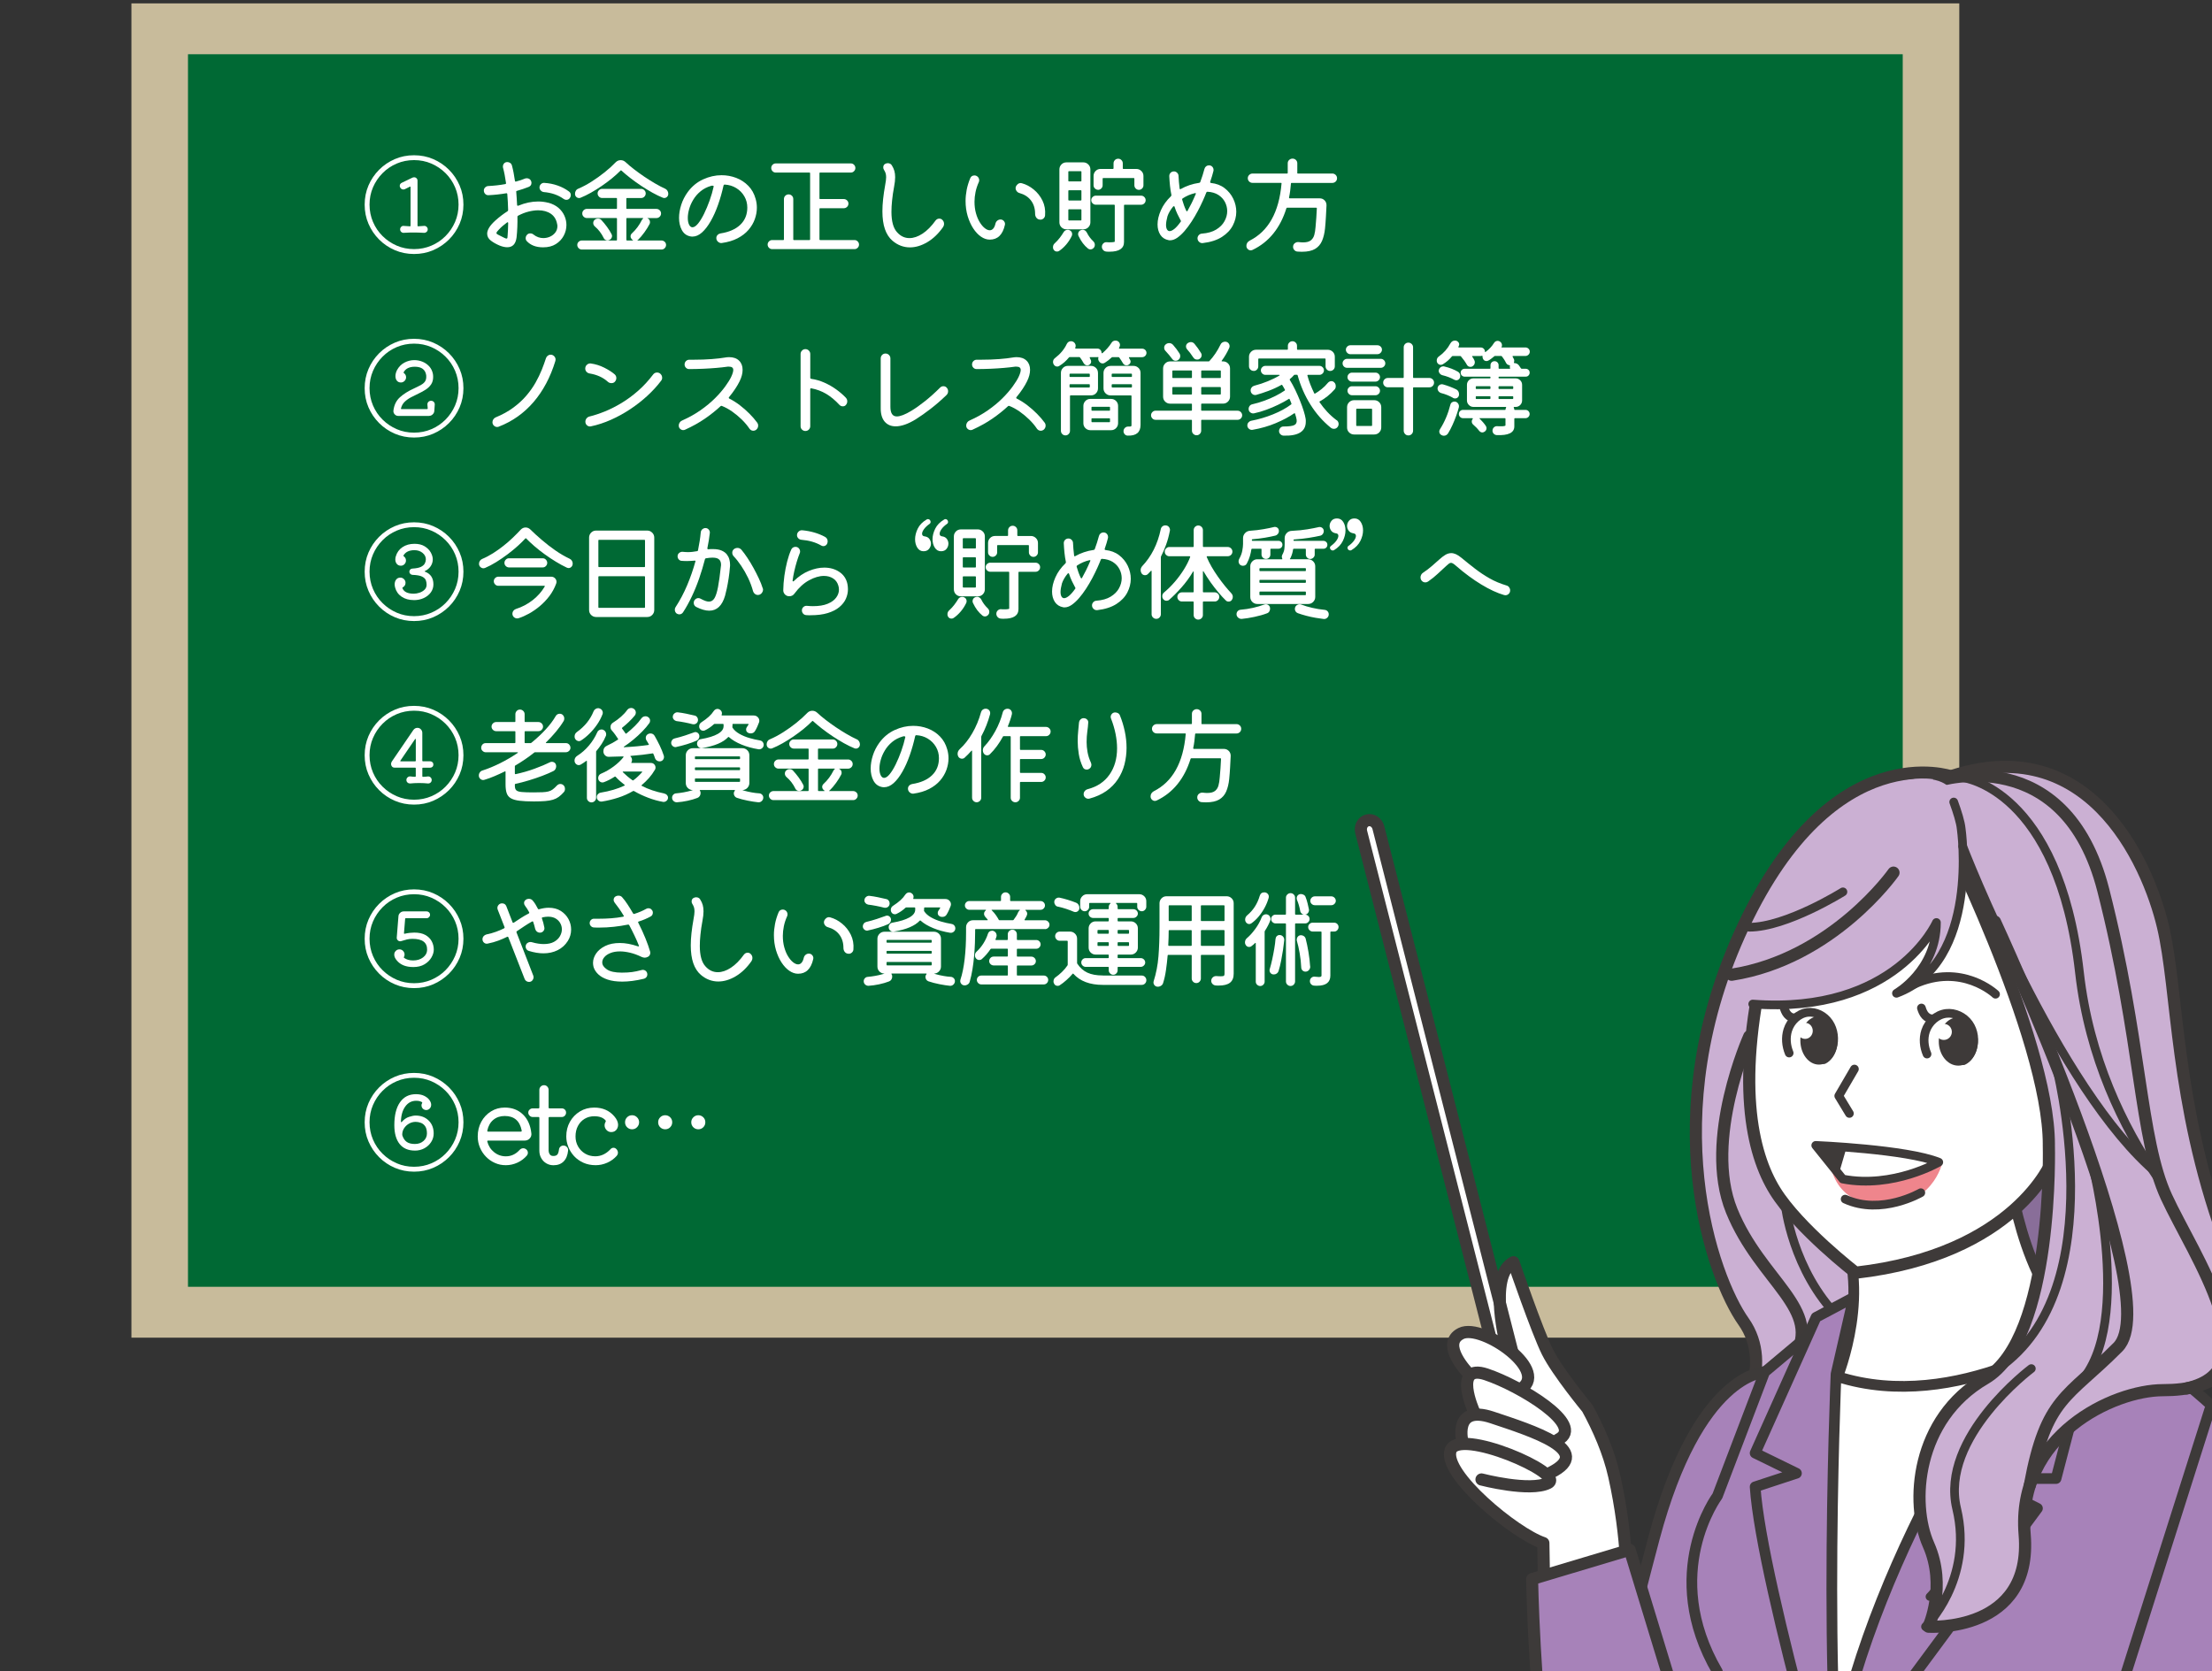 <?xml version="1.0" encoding="UTF-8"?><svg id="_レイヤー_2" xmlns="http://www.w3.org/2000/svg" xmlns:xlink="http://www.w3.org/1999/xlink" viewBox="0 0 758.35 573.01"><rect x="0" y="0" width="758.35" height="573.01" fill="#333333" stroke="none"/><defs><style>.cls-1,.cls-2,.cls-3,.cls-4,.cls-5{fill:none;}.cls-6{clip-path:url(#clippath);}.cls-7{fill:#006934;}.cls-8{fill:#ef858c;}.cls-9,.cls-10,.cls-11,.cls-12,.cls-13,.cls-14{fill:#fff;}.cls-15,.cls-16{fill:#cbb0d3;}.cls-17{fill:#c8bb9b;}.cls-18{fill:#3e3a39;}.cls-2{stroke-width:2.86px;}.cls-2,.cls-10,.cls-19,.cls-16,.cls-11,.cls-20,.cls-3,.cls-21,.cls-4,.cls-12,.cls-22,.cls-13,.cls-14,.cls-5{stroke-linecap:round;stroke-linejoin:round;}.cls-2,.cls-16,.cls-11,.cls-3,.cls-21,.cls-13,.cls-14,.cls-5{stroke:#3e3a39;}.cls-10{stroke-width:4.17px;}.cls-10,.cls-19,.cls-20,.cls-4,.cls-12,.cls-22{stroke:#3d3a39;}.cls-19{stroke-width:4.11px;}.cls-19,.cls-20,.cls-22{fill:#a782b9;}.cls-16,.cls-11,.cls-3{stroke-width:4.17px;}.cls-20{stroke-width:3.95px;}.cls-21{fill:#896e99;}.cls-21,.cls-12,.cls-14{stroke-width:3.67px;}.cls-4{stroke-width:4.17px;}.cls-22{stroke-width:3.67px;}.cls-13,.cls-5{stroke-width:2.98px;}</style><clipPath id="clippath"><rect class="cls-1" width="758.35" height="573.01"/></clipPath></defs><g id="_レイヤー_1-2"><g class="cls-6"><rect class="cls-17" x="45.06" y="1.16" width="626.65" height="457.54"/><rect class="cls-7" x="64.45" y="18.6" width="587.87" height="422.66"/><path class="cls-9" d="m141.95,87.1c-2.34,0-4.53-.44-6.57-1.31-2.04-.88-3.85-2.09-5.4-3.65-1.56-1.56-2.77-3.36-3.65-5.4-.88-2.04-1.31-4.23-1.31-6.57s.44-4.53,1.31-6.57c.88-2.04,2.09-3.84,3.65-5.4s3.36-2.77,5.4-3.65,4.23-1.31,6.57-1.31,4.53.44,6.57,1.31c2.04.88,3.84,2.09,5.4,3.65,1.56,1.56,2.77,3.36,3.65,5.4s1.31,4.23,1.31,6.57-.44,4.53-1.31,6.57c-.88,2.04-2.09,3.85-3.65,5.4-1.56,1.56-3.36,2.77-5.4,3.65-2.04.88-4.23,1.31-6.57,1.31Zm0-1.68c2.12,0,4.1-.4,5.95-1.19,1.85-.79,3.47-1.89,4.85-3.29,1.39-1.4,2.48-3.02,3.27-4.85.79-1.84,1.19-3.81,1.19-5.93s-.4-4.1-1.19-5.95c-.79-1.85-1.89-3.47-3.29-4.85-1.4-1.39-3.02-2.48-4.85-3.27-1.84-.79-3.81-1.19-5.93-1.19s-4.1.4-5.95,1.19c-1.85.79-3.47,1.89-4.85,3.29-1.39,1.4-2.48,3.02-3.27,4.85-.79,1.84-1.19,3.81-1.19,5.93s.4,4.1,1.19,5.95c.79,1.85,1.89,3.47,3.29,4.85,1.4,1.39,3.02,2.48,4.85,3.27s3.81,1.19,5.93,1.19Zm-3.5-5.58c-.34.02-.64-.08-.89-.31-.26-.23-.38-.53-.38-.89,0-.34.13-.63.38-.88.26-.24.55-.34.89-.29.39.02.75.05,1.09.07.34.02.67.05.99.07.15,0,.22-.07.22-.22v-13.18c0-.22-.09-.28-.26-.18l-1.68.84c-.17.07-.34.11-.51.11-.49,0-.85-.23-1.1-.69-.1-.17-.15-.35-.15-.55,0-.49.23-.84.69-1.06l3.72-1.79c.19-.07.37-.11.51-.11.32,0,.59.11.82.33.23.22.35.5.35.84v15.44c0,.15.07.22.22.22.32-.02.63-.05.95-.07.32-.02.66-.05,1.02-.07.34-.05.64.05.91.29.27.24.4.54.4.88,0,.36-.13.66-.4.89-.27.23-.57.33-.91.31-1.27-.07-2.36-.11-3.29-.11-.56,0-1.13,0-1.7.02-.57.01-1.21.04-1.92.09Z"/><path class="cls-9" d="m187.98,69.51c1.41.39,2.57.98,3.49,1.77.91.79,1.59,1.7,2.04,2.72s.68,2.07.68,3.14c0,1.29-.31,2.52-.93,3.69-.62,1.17-1.52,2.12-2.7,2.87-1.18.74-2.63,1.11-4.36,1.11-2.43,0-4.31-.72-5.62-2.15-.24-.27-.36-.6-.36-.99,0-.49.19-.91.58-1.28.27-.24.6-.36.99-.36.46,0,.85.15,1.17.44.49.39,1.02.68,1.59.88.57.2,1.14.29,1.7.29.85,0,1.64-.17,2.37-.51.73-.34,1.33-.82,1.79-1.44.46-.62.69-1.33.69-2.14,0-.12,0-.24-.02-.35-.01-.11-.03-.21-.06-.31-.27-1.58-.99-2.77-2.15-3.58-1.17-.8-2.62-1.2-4.34-1.2-1.02,0-2.12.15-3.29.44-1.17.29-2.36.75-3.58,1.39-.17.07-.26.2-.26.36.02,1.19.01,2.39-.04,3.6-.05,1.2-.13,2.38-.26,3.52-.29,2.24-1.35,3.36-3.18,3.36-.8,0-1.68-.2-2.63-.58-1.17-.49-2.17-1.05-3.01-1.7-.84-.64-1.26-1.44-1.26-2.39,0-.61.22-1.28.66-2.03.44-.74,1.17-1.58,2.19-2.5,1.36-1.22,2.74-2.26,4.12-3.14.15-.12.22-.26.22-.4-.02-.97-.06-1.92-.11-2.83s-.11-1.81-.18-2.68c-.02-.19-.15-.28-.37-.26-1.97.34-3.99.56-6.06.66-.46.02-.85-.12-1.15-.44-.3-.32-.46-.71-.46-1.17,0-.41.15-.77.46-1.06.3-.29.65-.45,1.04-.47,1-.05,1.99-.13,2.98-.24.99-.11,1.93-.25,2.83-.42.24-.05.34-.18.29-.4-.15-1-.3-1.93-.47-2.81-.17-.88-.35-1.68-.55-2.41-.02-.07-.04-.15-.04-.22v-.18c0-.41.13-.77.4-1.08.27-.3.63-.46,1.1-.46.36,0,.7.1,1,.31.3.21.5.51.6.89.19.71.38,1.5.55,2.39.17.89.33,1.83.47,2.83.05.24.17.33.37.26.56-.15,1.09-.3,1.61-.47.51-.17,1-.35,1.46-.55.22-.07.43-.11.62-.11.32,0,.61.08.88.24.27.16.46.38.58.68.1.2.15.41.15.66,0,.66-.32,1.12-.95,1.39-.63.24-1.28.48-1.95.71-.67.23-1.36.44-2.06.64-.22.05-.3.17-.26.36.05.73.1,1.47.16,2.21.06.74.1,1.5.13,2.28.05.27.21.34.47.22,2.31-.95,4.56-1.42,6.75-1.42,1.22,0,2.37.15,3.47.44Zm-16.97,11.1c.78.39,1.37.69,1.77.89.4.21.69.31.86.31.19,0,.3-.1.33-.31.02-.21.05-.5.07-.89.05-.41.08-1.01.11-1.79.02-.78.05-1.55.07-2.3,0-.32-.13-.39-.4-.22-.54.39-1.03.78-1.5,1.19-.46.4-.88.8-1.24,1.19-.58.58-.88,1-.88,1.24,0,.15.07.27.22.36.15.1.34.21.58.33Zm24.02-14.97c.44.29.66.72.66,1.28,0,.36-.11.69-.33.99-.29.41-.69.62-1.2.62-.34,0-.66-.11-.95-.33-1.87-1.34-4.14-2.12-6.79-2.34-.39-.05-.73-.22-1.02-.53-.29-.3-.44-.65-.44-1.04,0-.46.17-.85.51-1.17.34-.32.74-.45,1.2-.4,1.58.1,3.09.4,4.53.91,1.44.51,2.71,1.18,3.83,2.01Z"/><path class="cls-9" d="m228.02,64.69c.34.17.61.41.8.73.19.32.29.66.29,1.02,0,.44-.14.79-.42,1.06-.28.27-.6.4-.97.4-.15,0-.32-.04-.51-.11-1.1-.44-2.28-1.02-3.56-1.73-1.28-.72-2.57-1.51-3.87-2.37-1.3-.86-2.53-1.75-3.69-2.65-1.16-.9-2.17-1.75-3.05-2.56-.1-.1-.2-.1-.29,0-.83.85-1.8,1.73-2.92,2.65-1.12.91-2.31,1.79-3.56,2.65-1.25.85-2.49,1.62-3.72,2.32-1.23.69-2.39,1.26-3.49,1.7-.17.07-.34.11-.51.11-.39,0-.72-.13-1-.4-.28-.27-.42-.63-.42-1.1,0-.36.1-.71.29-1.02.19-.32.47-.55.84-.69,1.48-.63,3.01-1.44,4.56-2.43,1.56-.99,3.05-2.06,4.49-3.21,1.44-1.16,2.69-2.29,3.76-3.41.49-.49,1.06-.73,1.72-.73.61,0,1.14.21,1.61.62.85.8,1.84,1.64,2.96,2.5,1.12.86,2.29,1.71,3.52,2.54,1.23.83,2.46,1.6,3.69,2.32,1.23.72,2.38,1.32,3.45,1.81Zm-9.49,17.67s-.04.01-.04.04c0,.05.11.07.33.07h7.96c.41,0,.78.15,1.1.44.32.29.47.66.47,1.09,0,.41-.15.78-.46,1.1-.3.32-.68.47-1.11.47h-27.3c-.44,0-.81-.16-1.11-.47-.3-.32-.46-.68-.46-1.1,0-.44.16-.8.47-1.09.32-.29.68-.44,1.09-.44h11.83c.15,0,.22-.07.22-.22v-7.26c0-.15-.07-.22-.22-.22h-10.11c-.41,0-.78-.15-1.1-.46-.32-.3-.47-.68-.47-1.11s.16-.81.47-1.11c.32-.3.68-.46,1.1-.46h10.11c.15,0,.22-.07.22-.22v-3.29c0-.15-.07-.22-.22-.22h-4.85c-.44,0-.81-.16-1.11-.47-.3-.32-.46-.68-.46-1.1s.15-.78.46-1.09c.3-.32.68-.47,1.11-.47h13.36c.41,0,.78.15,1.09.46.32.3.47.68.47,1.11,0,.41-.15.78-.46,1.1-.3.32-.68.47-1.11.47h-4.85c-.15,0-.22.07-.22.22v3.29c0,.15.07.22.22.22h10.11c.41,0,.78.15,1.1.46.32.3.47.68.47,1.11s-.16.81-.47,1.11c-.32.3-.68.46-1.1.46h-3.18s.04,0,.04.02.01.02.04.02c.58.27.88.73.88,1.39,0,.22-.05.43-.15.62-.44.88-1.03,1.82-1.77,2.85-.74,1.02-1.45,1.86-2.14,2.52-.02.02-.06.05-.11.07-.05.02-.1.06-.15.11Zm-11.57-.77c-.78-1.58-1.79-2.9-3.03-3.94-.37-.34-.55-.73-.55-1.17,0-.41.13-.75.4-1.02.34-.34.75-.51,1.24-.51s.84.16,1.13.47c.68.73,1.33,1.52,1.95,2.37.62.85,1.14,1.68,1.55,2.48.12.24.18.46.18.66,0,.27-.08.53-.24.78-.16.26-.38.44-.68.57-.19.1-.4.15-.62.15-.61,0-1.06-.28-1.35-.84Zm13.47-6.61c.15-.15.12-.22-.07-.22h-5.4c-.15,0-.22.07-.22.22v7.26c0,.15.07.22.22.22h1.83c.27,0,.32-.06.15-.18-.05-.02-.09-.05-.13-.07-.04-.02-.08-.05-.13-.07-.02-.05-.05-.09-.07-.13-.02-.04-.06-.07-.11-.09-.22-.27-.33-.55-.33-.84,0-.44.17-.8.51-1.09.68-.63,1.31-1.33,1.88-2.1s1.06-1.58,1.48-2.43c.12-.22.26-.38.4-.47Z"/><path class="cls-9" d="m247.44,83.34c-.46.05-.89-.1-1.28-.44-.39-.34-.58-.77-.58-1.28,0-.39.13-.73.4-1.02.27-.29.6-.47.99-.55,2.97-.46,5.25-1.46,6.84-2.99,1.59-1.53,2.39-3.49,2.39-5.88,0-1.41-.34-2.7-1.02-3.87-.68-1.17-1.61-2.11-2.79-2.83-1.18-.72-2.5-1.11-3.96-1.19-.2,0-.32.1-.37.29-.51,2.31-1.14,4.52-1.88,6.62-.74,2.11-1.58,3.98-2.52,5.62-.94,1.64-1.93,2.94-2.99,3.89-1.06.95-2.16,1.42-3.3,1.42-.29,0-.58-.04-.88-.11-1.22-.29-2.14-1.02-2.76-2.19-.62-1.17-.93-2.54-.93-4.12,0-1.44.25-2.93.75-4.49.5-1.56,1.25-3.02,2.24-4.38,1.44-1.95,3.19-3.39,5.27-4.34,2.08-.95,4.18-1.42,6.3-1.42,1.75,0,3.42.3,5.02.91,1.59.61,2.98,1.51,4.16,2.72,1.18,1.2,2.01,2.68,2.5,4.44.29.97.44,2,.44,3.07,0,1.31-.24,2.63-.71,3.94-.47,1.31-1.2,2.54-2.17,3.67-.97,1.13-2.22,2.09-3.74,2.88-1.52.79-3.33,1.33-5.42,1.62Zm-11.13-6.17c.29.51.66.77,1.09.77.58,0,1.22-.43,1.92-1.28.69-.85,1.38-1.97,2.06-3.36.68-1.39,1.31-2.9,1.9-4.54s1.05-3.24,1.39-4.8v-.04c0-.17-.15-.26-.44-.26-.07,0-.15,0-.22.02-.07.01-.15.03-.22.05-1.41.41-2.62,1.04-3.63,1.88-1.01.84-1.84,1.79-2.48,2.87-.65,1.07-1.12,2.15-1.42,3.23-.3,1.08-.46,2.09-.46,3.01,0,1.02.17,1.84.51,2.45Z"/><path class="cls-9" d="m280.95,82.1c0,.15.07.22.22.22h11.79c.41,0,.77.15,1.08.46.3.3.46.66.46,1.08,0,.44-.15.81-.46,1.11-.3.3-.66.46-1.08.46h-28.25c-.41,0-.77-.15-1.08-.46-.3-.3-.46-.68-.46-1.11,0-.41.15-.77.46-1.08.3-.3.66-.46,1.08-.46h3.83c.15,0,.22-.07.22-.22v-13.83c0-.46.16-.85.47-1.15.32-.3.69-.46,1.13-.46s.81.15,1.13.46c.32.3.47.69.47,1.15v13.83c0,.15.07.22.22.22h5.33c.15,0,.22-.07.22-.22v-22.7c0-.15-.07-.22-.22-.22h-11.57c-.41,0-.77-.15-1.08-.46-.3-.3-.46-.68-.46-1.11s.15-.81.46-1.11c.3-.3.66-.46,1.08-.46h25.77c.41,0,.77.15,1.08.46.3.3.46.68.46,1.11,0,.41-.15.78-.46,1.09-.3.32-.66.47-1.08.47h-10.55c-.15,0-.22.07-.22.22v8.65c0,.15.07.22.22.22h8.14c.41,0,.78.15,1.1.46.32.3.47.68.47,1.11s-.16.81-.47,1.11c-.32.3-.68.46-1.1.46h-8.14c-.15,0-.22.07-.22.22v10.48Z"/><path class="cls-9" d="m305.99,82.58c-1.17-1.02-2.04-2.36-2.61-4.02-.57-1.65-.86-3.69-.86-6.1,0-1.29.08-2.68.24-4.18s.4-3.11.71-4.84c.22-1.14.33-2.03.33-2.66,0-.53-.06-.99-.18-1.37-.12-.38-.3-.76-.55-1.15-.17-.24-.26-.53-.26-.88,0-.24.06-.47.16-.69s.29-.39.53-.51c.29-.15.58-.22.88-.22.27,0,.53.06.78.18.26.12.46.32.6.58.39.61.68,1.24.86,1.88.18.65.27,1.37.27,2.17,0,.46-.03.96-.09,1.5-.06.54-.15,1.12-.27,1.75-.32,1.7-.55,3.27-.69,4.71-.15,1.44-.22,2.74-.22,3.91,0,3.24.63,5.56,1.9,6.97,1.19,1.36,2.62,2.04,4.27,2.04,1.44,0,2.93-.51,4.49-1.53,1.56-1.02,3.05-2.53,4.49-4.53.34-.41.75-.62,1.24-.62.39,0,.72.12.99.36.44.39.66.88.66,1.46,0,.36-.11.72-.33,1.06-1.56,2.24-3.35,3.96-5.37,5.17-2.02,1.2-4.03,1.81-6.02,1.81-1.07,0-2.11-.19-3.12-.57-1.01-.38-1.95-.94-2.83-1.7Z"/><path class="cls-9" d="m339.32,82.17c-1.02,0-2.03-.34-3.01-1.02-.99-.68-1.87-1.63-2.67-2.85-.79-1.22-1.42-2.63-1.9-4.23-.47-1.61-.71-3.32-.71-5.15,0-1.24.13-2.52.38-3.83.26-1.31.66-2.64,1.22-3.98.27-.63.75-.95,1.46-.95.24,0,.46.05.66.15.32.15.55.35.71.62.16.27.24.55.24.84,0,.22-.04.43-.11.62-.54,1.19-.92,2.35-1.15,3.49-.23,1.13-.35,2.23-.35,3.3,0,1.41.16,2.71.49,3.91.33,1.19.76,2.23,1.3,3.1.54.88,1.11,1.56,1.72,2.04.61.49,1.18.73,1.72.73.44,0,.83-.18,1.17-.55s.6-.92.77-1.68c.1-.44.31-.79.64-1.06.33-.27.7-.4,1.11-.4.44,0,.8.16,1.1.47.29.32.44.67.44,1.06,0,.15-.01.26-.04.33-.75,3.36-2.48,5.04-5.18,5.04Zm17.34-6.86c-.54,0-.97-.19-1.3-.58-.33-.39-.49-.86-.49-1.42,0-1.8-.47-3.32-1.41-4.56-.94-1.24-2.26-2.09-3.96-2.56-.44-.12-.79-.38-1.04-.78-.26-.4-.33-.81-.24-1.22.12-.41.34-.75.66-1.02.32-.27.67-.4,1.06-.4.07,0,.21.02.4.07,1.44.39,2.79,1.1,4.05,2.14,1.27,1.03,2.27,2.31,3.01,3.81.74,1.51,1.04,3.19.89,5.04-.03.41-.2.77-.51,1.06s-.69.44-1.13.44Z"/><path class="cls-9" d="m366.66,78.93c.61.27.91.72.91,1.35,0,.2-.04.39-.11.58-.49,1.05-1.11,2.03-1.88,2.94s-1.59,1.66-2.46,2.24c-.22.15-.46.22-.73.22-.56,0-.97-.26-1.24-.77-.1-.2-.15-.44-.15-.73,0-.56.22-1.02.66-1.39.61-.56,1.17-1.17,1.68-1.84.51-.67.95-1.31,1.31-1.92.32-.53.79-.8,1.42-.8.22,0,.41.04.58.11Zm4.75-.29h-5.8c-.66,0-1.22-.23-1.7-.69-.47-.46-.71-1.03-.71-1.72v-18.14c0-.66.23-1.22.69-1.7.46-.47,1.03-.71,1.72-.71h5.8c.66,0,1.22.24,1.7.71.47.47.71,1.04.71,1.7v18.14c0,.66-.23,1.22-.69,1.7-.46.47-1.04.71-1.72.71Zm-.88-16.43c.15,0,.22-.07.22-.22v-3.07c0-.15-.07-.22-.22-.22h-4.05c-.15,0-.22.07-.22.22v3.07c0,.15.07.22.22.22h4.05Zm-4.05,3.03c-.15,0-.22.07-.22.22v3.07c0,.15.07.22.22.22h4.05c.15,0,.22-.07.22-.22v-3.07c0-.15-.07-.22-.22-.22h-4.05Zm0,6.53c-.15,0-.22.07-.22.22v3.39c0,.15.07.22.22.22h4.05c.15,0,.22-.07.22-.22v-3.39c0-.15-.07-.22-.22-.22h-4.05Zm8.32,10.95c.37.36.55.79.55,1.28,0,.32-.09.6-.26.84-.34.46-.77.69-1.28.69-.27,0-.54-.1-.8-.29-1.31-1.05-2.4-2.48-3.25-4.31-.1-.19-.15-.4-.15-.62,0-.68.33-1.16.99-1.42.19-.07.37-.11.51-.11.66,0,1.17.34,1.53,1.02.49,1.02,1.2,2,2.15,2.92Zm.88-15.62h15.55c.41,0,.77.15,1.08.46.3.3.46.66.46,1.08,0,.44-.15.81-.46,1.11-.3.3-.66.46-1.08.46h-5.66c-.15,0-.22.07-.22.22v12.56c0,2.21-1.66,3.32-4.96,3.32h-.55c-.19,0-.39-.01-.58-.04-.44-.05-.8-.23-1.08-.55-.28-.32-.42-.68-.42-1.1,0-.46.17-.85.51-1.17.34-.32.74-.45,1.21-.4.19.02.37.04.53.04h.46c.49,0,.89-.02,1.22-.07.33-.05.49-.1.49-.15v-12.45c0-.15-.07-.22-.22-.22h-6.28c-.41,0-.78-.15-1.09-.46-.32-.3-.47-.68-.47-1.11,0-.41.16-.77.47-1.08.32-.3.68-.46,1.09-.46Zm.8-2.01c-.41,0-.78-.15-1.1-.46-.32-.3-.47-.68-.47-1.11v-3.18c0-.66.23-1.22.69-1.7.46-.47,1.03-.71,1.71-.71h4.23c.15,0,.22-.07.22-.22v-1.68c0-.44.15-.81.46-1.13.3-.32.69-.47,1.15-.47.41,0,.78.15,1.09.46.32.3.47.69.47,1.15v1.68c0,.15.07.22.22.22h4.45c.66,0,1.22.24,1.7.71s.71,1.04.71,1.7v3.18c0,.44-.15.81-.46,1.11-.3.3-.66.46-1.08.46-.44,0-.81-.15-1.11-.46-.3-.3-.46-.68-.46-1.11v-2.26c0-.15-.07-.22-.22-.22h-10.44c-.15,0-.22.07-.22.22v2.26c0,.44-.16.81-.47,1.11-.32.3-.68.46-1.09.46Z"/><path class="cls-9" d="m414.91,62.35s0,.04-.02.05c-.01.01-.02.03-.02.05,0,.15.1.24.29.29,1.83.2,3.38.78,4.67,1.77,1.29.99,2.28,2.2,2.97,3.63.69,1.44,1.04,2.93,1.04,4.49s-.4,3.17-1.19,4.69c-.79,1.52-2.03,2.83-3.72,3.92-1.69,1.09-3.89,1.8-6.59,2.12-.46.05-.88-.09-1.24-.42-.37-.33-.55-.74-.55-1.22,0-.41.15-.78.44-1.1.29-.32.66-.49,1.09-.51,1.97-.15,3.6-.61,4.87-1.39,1.28-.78,2.23-1.73,2.85-2.87.62-1.13.93-2.28.93-3.45,0-1.09-.26-2.14-.77-3.12s-1.27-1.8-2.28-2.45c-1.01-.64-2.25-1-3.71-1.08-.2,0-.33.09-.4.26-.29.78-.69,1.72-1.19,2.83-.5,1.11-1.08,2.28-1.73,3.52-.66,1.24-1.37,2.45-2.14,3.63-.77,1.18-1.56,2.25-2.39,3.21-.83.96-1.66,1.73-2.5,2.32-.84.58-1.66.88-2.46.88h-.24c-.08,0-.18-.01-.27-.04-1.27-.24-2.21-.86-2.85-1.84-.63-.99-.95-2.17-.95-3.56,0-1.51.38-3.13,1.15-4.87.77-1.74,1.92-3.34,3.45-4.8.12-.17.17-.32.15-.44-.22-1.02-.38-2.07-.49-3.16-.11-1.08-.19-2.18-.24-3.3,0-.46.15-.85.46-1.15.3-.3.69-.46,1.15-.46.41,0,.78.16,1.09.47.32.32.47.68.47,1.1.02.61.07,1.28.13,2.01.06.73.14,1.48.24,2.26.05.29.19.35.44.18.9-.51,1.88-.95,2.94-1.31,1.06-.36,2.18-.63,3.38-.8.19-.05.3-.15.33-.29.27-.73.52-1.47.77-2.23.24-.75.46-1.51.66-2.26.1-.36.29-.66.57-.88.28-.22.6-.33.97-.33.46,0,.84.15,1.13.46.29.3.44.68.44,1.11v.18c0,.07-.01.15-.04.22-.12.51-.27,1.07-.46,1.68-.18.61-.4,1.27-.64,1.97Zm-14.67,11.86c-.15.56-.26,1.08-.35,1.57-.08.49-.13.93-.13,1.31,0,.68.11,1.21.33,1.59.22.38.52.57.91.57.44,0,.97-.25,1.61-.75.63-.5,1.35-1.31,2.15-2.43.15-.15.16-.29.04-.44-.39-.71-.77-1.46-1.15-2.26-.38-.8-.7-1.63-.97-2.48-.02-.12-.1-.18-.22-.18-.1,0-.2.05-.29.15-.9,1.09-1.55,2.21-1.94,3.36Zm6.46-1.93c.05.12.12.18.22.18s.17-.06.22-.18c.44-.78.89-1.64,1.37-2.59.47-.95.94-1.98,1.41-3.1.05-.1.07-.16.07-.18,0-.17-.11-.23-.33-.18-1.53.36-2.94.97-4.23,1.82-.12.1-.17.23-.15.4.19.66.4,1.3.62,1.93.22.63.49,1.27.8,1.9Z"/><path class="cls-9" d="m444.73,59.29c0,.15.07.22.22.22h11.83c.44,0,.81.16,1.13.47.32.32.47.69.47,1.13,0,.46-.16.85-.47,1.15-.32.3-.69.46-1.13.46h-13.98c-.15,0-.22.07-.22.22-.07.85-.16,1.67-.26,2.46-.1.79-.23,1.58-.4,2.35,0,.17.07.26.22.26h10.29c.68,0,1.25.24,1.7.71.45.47.66,1.05.64,1.73-.05,1.12-.12,2.42-.2,3.89-.08,1.47-.19,2.82-.31,4.03-.17,1.63-.51,3.04-1.02,4.23-.51,1.19-1.31,2.11-2.39,2.76-1.08.64-2.57.97-4.47.97-.24,0-.5,0-.79-.02-.28-.01-.57-.03-.86-.05-.41-.05-.75-.23-1.02-.55-.27-.32-.4-.67-.4-1.06,0-.54.2-.95.6-1.26.4-.3.83-.43,1.3-.38.56.07,1.06.11,1.5.11,1.19,0,2.08-.22,2.66-.68.58-.45.99-1.07,1.21-1.86.22-.79.36-1.71.44-2.76.1-1,.18-2.06.26-3.19.07-1.13.13-2.2.18-3.19,0-.15-.07-.22-.22-.22h-9.96c-.1,0-.18.06-.25.18-1.05,3.38-2.54,6.28-4.49,8.69-1.95,2.41-4.33,4.28-7.15,5.62-.1.02-.2.05-.29.09-.1.04-.2.05-.29.05-.39,0-.74-.15-1.04-.44-.3-.29-.46-.66-.46-1.09,0-.78.37-1.37,1.1-1.79,6.45-3.24,10.1-9.77,10.95-19.6.05-.15-.01-.22-.18-.22h-9.75c-.46,0-.85-.16-1.17-.47-.32-.32-.47-.69-.47-1.13s.16-.81.49-1.13c.33-.32.71-.47,1.15-.47h11.83c.15,0,.22-.07.22-.22v-3.29c0-.46.16-.85.49-1.15.33-.3.71-.46,1.15-.46.46,0,.85.16,1.17.47.32.32.47.69.47,1.13v3.29Z"/><path class="cls-9" d="m141.95,150.04c-2.34,0-4.53-.44-6.57-1.31-2.04-.88-3.85-2.09-5.4-3.65-1.56-1.56-2.77-3.36-3.65-5.4-.88-2.04-1.31-4.23-1.31-6.57s.44-4.53,1.31-6.57c.88-2.04,2.09-3.84,3.65-5.4s3.36-2.77,5.4-3.65,4.23-1.31,6.57-1.31,4.53.44,6.57,1.31c2.04.88,3.84,2.09,5.4,3.65,1.56,1.56,2.77,3.36,3.65,5.4s1.31,4.23,1.31,6.57-.44,4.53-1.31,6.57c-.88,2.04-2.09,3.85-3.65,5.4-1.56,1.56-3.36,2.77-5.4,3.65-2.04.88-4.23,1.31-6.57,1.31Zm0-1.68c2.12,0,4.1-.4,5.95-1.19,1.85-.79,3.47-1.89,4.85-3.29,1.39-1.4,2.48-3.02,3.27-4.85.79-1.84,1.19-3.81,1.19-5.93s-.4-4.1-1.19-5.95c-.79-1.85-1.89-3.47-3.29-4.85-1.4-1.39-3.02-2.48-4.85-3.27-1.84-.79-3.81-1.19-5.93-1.19s-4.1.4-5.95,1.19c-1.85.79-3.47,1.89-4.85,3.29-1.39,1.4-2.48,3.02-3.27,4.85-.79,1.84-1.19,3.81-1.19,5.93s.4,4.1,1.19,5.95c.79,1.85,1.89,3.47,3.29,4.85,1.4,1.39,3.02,2.48,4.85,3.27s3.81,1.19,5.93,1.19Zm5.15-5.73h-10.55c-.49,0-.89-.18-1.22-.53-.33-.35-.48-.76-.46-1.22.22-1.95.96-3.49,2.23-4.64,1.26-1.14,2.87-2.15,4.82-3.03,1.05-.49,1.89-.91,2.52-1.28.63-.36,1.09-.79,1.37-1.28.28-.49.38-1.14.31-1.97-.29-1.95-1.59-2.92-3.91-2.92-1.87,0-3.15.63-3.83,1.9-.05.12-.01.22.11.29.49.36.73.84.73,1.42,0,.49-.18.91-.53,1.26s-.77.53-1.26.53c-.58,0-1.04-.21-1.37-.62-.33-.41-.49-.94-.49-1.57s.18-1.35.55-2.08c.63-1.14,1.48-2,2.56-2.56,1.07-.56,2.19-.84,3.36-.84.97,0,1.91.18,2.81.55.9.36,1.67.9,2.32,1.61.64.71,1.06,1.58,1.26,2.63.02.17.04.34.05.51.01.17.02.33.02.47,0,1.02-.24,1.88-.71,2.57s-1.09,1.28-1.84,1.77c-.75.49-1.57.94-2.45,1.35-.88.41-1.73.84-2.57,1.28-.84.44-1.57.96-2.19,1.55-.62.6-1.04,1.34-1.26,2.24-.07.17-.01.26.18.26h8.76c.15,0,.22-.07.22-.22l-.11-1.31c-.02-.36.08-.68.33-.93.24-.26.55-.38.91-.38.39,0,.71.13.95.38.24.26.35.57.33.93l-.15,2.15c-.02.46-.21.86-.57,1.2-.35.34-.76.51-1.22.51Z"/><path class="cls-9" d="m171.01,146.31c-.17.07-.37.11-.58.11-.41,0-.78-.16-1.11-.47-.33-.32-.49-.71-.49-1.17,0-.34.1-.66.29-.97.19-.3.46-.53.8-.68,2.31-.95,4.34-2.07,6.08-3.36,1.74-1.29,3.23-2.66,4.47-4.12,1.24-1.46,2.29-2.94,3.14-4.45.85-1.51,1.56-2.98,2.14-4.42.57-1.44,1.05-2.76,1.44-3.98.12-.34.33-.62.62-.84s.61-.33.95-.33c.49,0,.89.17,1.22.51.33.34.49.73.49,1.17,0,.12-.02.28-.07.47-1.7,5.57-4.2,10.27-7.48,14.09-3.29,3.82-7.25,6.63-11.9,8.43Z"/><path class="cls-9" d="m210.79,130.91c-.29.32-.68.47-1.17.47s-.9-.16-1.24-.47c-1.63-1.48-3.72-2.43-6.28-2.85-.41-.07-.76-.27-1.04-.58-.28-.32-.42-.68-.42-1.09,0-.53.19-.97.57-1.31.38-.34.82-.49,1.33-.44,1.61.22,3.15.7,4.62,1.44,1.47.74,2.66,1.5,3.56,2.28.39.34.58.77.58,1.28,0,.46-.17.89-.51,1.28Zm-8.21,15.29c-.07.02-.17.04-.29.04-.44,0-.82-.16-1.13-.47-.32-.32-.47-.71-.47-1.17,0-.41.13-.79.4-1.13.27-.34.62-.56,1.06-.66,1.61-.39,3.35-.97,5.24-1.73,1.89-.77,3.8-1.74,5.75-2.92,1.95-1.18,3.84-2.58,5.68-4.2,1.84-1.62,3.53-3.46,5.09-5.53.34-.46.79-.69,1.35-.69.39,0,.74.12,1.06.36.46.39.69.88.69,1.46,0,.37-.12.71-.37,1.02-1.34,1.78-2.91,3.49-4.71,5.15-1.8,1.66-3.75,3.18-5.86,4.58-2.1,1.4-4.3,2.61-6.59,3.63-2.29,1.02-4.59,1.78-6.9,2.26Z"/><path class="cls-9" d="m259.6,144.93c.22.29.33.62.33.99,0,.58-.23,1.07-.69,1.46-.29.22-.61.33-.95.33-.54,0-.97-.22-1.31-.66-.75-1.12-1.66-2.19-2.7-3.21-1.05-1.02-2.15-1.93-3.3-2.74-1.16-.8-2.32-1.44-3.49-1.9-.17-.07-.32-.05-.44.07-1.56,1.46-3.34,2.88-5.35,4.27-2.01,1.39-4.28,2.65-6.81,3.8-.19.1-.41.15-.66.15-.39,0-.74-.15-1.06-.44-.32-.29-.47-.67-.47-1.13,0-.36.1-.71.31-1.02.21-.32.48-.55.82-.69,2.36-1.05,4.48-2.23,6.37-3.56,1.89-1.33,3.53-2.69,4.93-4.09,1.4-1.4,2.56-2.74,3.49-4.02.92-1.28,1.61-2.37,2.04-3.27.49-1.05.73-1.85.73-2.41,0-.75-.49-1.13-1.46-1.13h-.46c-.16,0-.33.02-.53.07-.83.12-1.93.24-3.32.36-1.39.12-2.9.22-4.54.29-1.64.07-3.25.11-4.84.11-.41,0-.77-.15-1.08-.46-.3-.3-.46-.68-.46-1.11,0-.46.16-.85.47-1.17.32-.32.71-.47,1.17-.47h1.64c2.14,0,4.16-.07,6.06-.22s3.37-.32,4.42-.51c.27-.05.52-.08.77-.11.24-.02.49-.04.73-.04,1.46,0,2.6.4,3.41,1.19.81.79,1.22,1.84,1.22,3.16,0,1.22-.34,2.52-1.02,3.91-.39.8-.89,1.67-1.5,2.59-.61.93-1.33,1.89-2.15,2.88-.05.05-.07.12-.07.22s.06.18.18.26c1.22.61,2.42,1.37,3.61,2.28,1.19.91,2.3,1.89,3.32,2.92,1.02,1.03,1.9,2.05,2.63,3.05Z"/><path class="cls-9" d="m290,136.42c.32.32.47.72.47,1.2s-.16.9-.47,1.24c-.24.32-.6.47-1.06.47-.44,0-.82-.16-1.13-.47-1.48-1.61-3.01-2.87-4.56-3.8-1.56-.92-3.26-1.56-5.11-1.9h-.07c-.19,0-.29.1-.29.29v12.7c0,.44-.16.82-.47,1.15-.32.33-.72.49-1.2.49-.44,0-.82-.16-1.15-.47-.33-.32-.49-.71-.49-1.17v-24.75c0-.46.16-.86.49-1.19.33-.33.71-.49,1.15-.49.46,0,.86.16,1.19.49s.49.72.49,1.19v8.18c0,.17.11.28.33.33,1.56.22,3.06.65,4.51,1.3,1.45.65,2.8,1.42,4.05,2.32,1.25.9,2.37,1.86,3.34,2.88Z"/><path class="cls-9" d="m314.06,143.72c-1.34.83-2.59,1.45-3.76,1.86-1.17.41-2.24.62-3.21.62-1.61,0-2.87-.54-3.8-1.62-.92-1.08-1.38-2.66-1.35-4.73v-16.94c0-.46.16-.86.47-1.19.32-.33.71-.49,1.17-.49s.86.16,1.19.49.49.72.49,1.19v16.57c0,2.21.73,3.32,2.19,3.32,1.19,0,2.86-.64,5-1.93,1.48-.9,3.07-2.03,4.76-3.38,1.69-1.35,3.39-2.88,5.09-4.58.32-.32.69-.47,1.13-.47.49,0,.88.18,1.17.55.29.32.44.71.44,1.17,0,.51-.18.95-.55,1.31-1.87,1.8-3.71,3.39-5.49,4.76-1.79,1.38-3.44,2.54-4.95,3.49Z"/><path class="cls-9" d="m358.15,144.93c.22.29.33.62.33.99,0,.58-.23,1.07-.69,1.46-.29.22-.61.33-.95.33-.54,0-.97-.22-1.31-.66-.75-1.12-1.65-2.19-2.7-3.21s-2.15-1.93-3.3-2.74c-1.16-.8-2.32-1.44-3.49-1.9-.17-.07-.32-.05-.44.07-1.56,1.46-3.34,2.88-5.35,4.27-2.01,1.39-4.28,2.65-6.81,3.8-.19.1-.41.15-.66.15-.39,0-.74-.15-1.06-.44-.32-.29-.47-.67-.47-1.13,0-.36.1-.71.31-1.02.21-.32.48-.55.82-.69,2.36-1.05,4.48-2.23,6.37-3.56,1.89-1.33,3.53-2.69,4.93-4.09,1.4-1.4,2.56-2.74,3.49-4.02.92-1.28,1.61-2.37,2.04-3.27.49-1.05.73-1.85.73-2.41,0-.75-.49-1.13-1.46-1.13h-.46c-.16,0-.33.02-.53.07-.83.12-1.93.24-3.32.36-1.39.12-2.9.22-4.54.29-1.64.07-3.25.11-4.84.11-.41,0-.77-.15-1.08-.46-.3-.3-.46-.68-.46-1.11,0-.46.16-.85.47-1.17.32-.32.71-.47,1.17-.47h1.64c2.14,0,4.16-.07,6.06-.22s3.37-.32,4.42-.51c.27-.05.52-.08.77-.11.24-.02.49-.04.73-.04,1.46,0,2.6.4,3.41,1.19.82.79,1.22,1.84,1.22,3.16,0,1.22-.34,2.52-1.02,3.91-.39.8-.89,1.67-1.5,2.59-.61.93-1.33,1.89-2.15,2.88-.05.05-.07.12-.07.22s.06.18.18.26c1.22.61,2.42,1.37,3.61,2.28,1.19.91,2.3,1.89,3.32,2.92,1.02,1.03,1.9,2.05,2.63,3.05Z"/><path class="cls-9" d="m383.66,119.3c-.07.17-.02.26.15.26h7.74c.41,0,.77.14,1.06.42.29.28.44.63.44,1.04,0,.39-.15.73-.44,1.02s-.65.44-1.06.44h-4.34c-.17,0-.22.09-.15.26.07.1.14.21.2.33.06.12.13.24.2.36.05.1.08.19.11.27.02.09.04.18.04.27,0,.51-.28.91-.84,1.2-.17.07-.35.11-.55.11-.54,0-.94-.23-1.21-.69-.22-.36-.43-.71-.64-1.04-.21-.33-.42-.64-.64-.93-.07-.1-.17-.15-.29-.15h-2.08c-.1,0-.18.04-.25.11-.78.73-1.55,1.33-2.3,1.79-.24.17-.5.26-.77.26-.54,0-.96-.26-1.28-.77-.17-.24-.26-.5-.26-.77,0-.07,0-.15.02-.22.01-.07.03-.15.05-.22.05-.15,0-.22-.15-.22-.05.02-.12.04-.22.04h-2.44c-.17,0-.22.09-.15.26.07.12.14.25.2.38.06.13.12.26.16.38.07.15.11.32.11.51,0,.54-.28.94-.84,1.2-.15.07-.29.11-.44.11-.54,0-.96-.26-1.28-.77-.17-.34-.37-.67-.58-.99-.22-.32-.44-.63-.66-.95-.07-.1-.17-.15-.29-.15h-3.25c-.12,0-.22.05-.29.15-.95,1.17-2.04,2.13-3.29,2.88-.22.15-.45.22-.69.22-.56,0-.99-.28-1.28-.84-.12-.24-.18-.49-.18-.73,0-.56.23-1.01.69-1.35.92-.71,1.73-1.47,2.41-2.3.68-.83,1.22-1.67,1.61-2.52.32-.63.8-.95,1.46-.95.22,0,.41.04.58.11.32.12.57.32.75.6.18.28.27.58.27.89,0,.22-.05.43-.15.62v.04s-.02.07,0,.15c.02.07.07.11.15.11h7.41c.41,0,.76.14,1.04.42.28.28.42.63.42,1.04.1.15.18.2.26.15,1.31-1.14,2.35-2.31,3.1-3.5.32-.56.78-.84,1.39-.84.49,0,.87.15,1.15.46.28.3.42.65.42,1.04,0,.22-.06.45-.18.69l-.15.29Zm-7.23,8.58v5.29c0,.66-.23,1.22-.69,1.7-.46.47-1.03.71-1.72.71h-6.97c-.15,0-.22.07-.22.22v11.94c0,.41-.15.78-.46,1.09-.3.32-.66.47-1.08.47-.44,0-.81-.15-1.11-.46-.3-.3-.46-.68-.46-1.11v-19.86c0-.66.23-1.22.69-1.7.46-.47,1.03-.71,1.72-.71h7.88c.66,0,1.22.23,1.7.69.47.46.71,1.03.71,1.72Zm-3.03,1.39c.15,0,.22-.07.22-.22v-.69c0-.15-.07-.22-.22-.22h-6.5c-.15,0-.22.07-.22.22v.69c0,.15.07.22.22.22h6.5Zm-6.5,2.48c-.15,0-.22.07-.22.22v.69c0,.15.07.22.22.22h6.5c.15,0,.22-.07.22-.22v-.69c0-.15-.07-.22-.22-.22h-6.5Zm6.93,5.04h7.08c.66,0,1.22.23,1.7.69.47.46.71,1.03.71,1.72v5.91c0,.66-.23,1.22-.69,1.7-.46.47-1.04.71-1.72.71h-7.08c-.66,0-1.22-.23-1.7-.69s-.71-1.03-.71-1.72v-5.91c0-.66.23-1.22.69-1.7.46-.47,1.03-.71,1.71-.71Zm6.5,4.05c.15,0,.22-.07.22-.22v-.91c0-.15-.07-.22-.22-.22h-5.91c-.15,0-.22.07-.22.22v.91c0,.15.07.22.22.22h5.91Zm-5.91,2.59c-.15,0-.22.07-.22.22v.91c0,.15.07.22.22.22h5.91c.15,0,.22-.07.22-.22v-.91c0-.15-.07-.22-.22-.22h-5.91Zm6.31-17.96h7.88c.66,0,1.22.23,1.7.69.47.46.71,1.03.71,1.72v17.81c0,2.56-1.46,3.78-4.38,3.69-.41,0-.76-.15-1.04-.46-.28-.3-.42-.65-.42-1.04,0-.44.15-.82.46-1.13s.66-.47,1.08-.47c.58,0,.93-.02,1.04-.07.11-.05.16-.22.16-.51v-9.89c0-.15-.07-.22-.22-.22h-6.97c-.66,0-1.22-.24-1.7-.71-.47-.47-.71-1.04-.71-1.7v-5.29c0-.66.23-1.22.69-1.7.46-.47,1.03-.71,1.72-.71Zm7.12,3.8c.15,0,.22-.07.22-.22v-.69c0-.15-.07-.22-.22-.22h-6.5c-.15,0-.22.07-.22.22v.69c0,.15.07.22.22.22h6.5Zm-6.5,2.48c-.15,0-.22.07-.22.22v.69c0,.15.07.22.22.22h6.5c.15,0,.22-.07.22-.22v-.69c0-.15-.07-.22-.22-.22h-6.5Z"/><path class="cls-9" d="m411.81,140.62c0,.15.07.22.22.22h12.26c.44,0,.81.16,1.11.47.3.32.46.68.46,1.09s-.15.78-.46,1.09c-.3.32-.68.47-1.11.47h-12.26c-.15,0-.22.07-.22.22v3.5c0,.41-.15.78-.46,1.1-.3.32-.67.47-1.11.47s-.82-.15-1.13-.46c-.32-.3-.47-.68-.47-1.11v-3.5c0-.15-.07-.22-.22-.22h-12.23c-.44,0-.81-.15-1.11-.46-.3-.3-.46-.68-.46-1.11,0-.41.15-.78.46-1.09.3-.32.68-.47,1.11-.47h12.23c.15,0,.22-.07.22-.22v-1.97c0-.15-.07-.22-.22-.22h-7.26c-.66,0-1.22-.23-1.7-.69-.47-.46-.71-1.03-.71-1.72v-9.67c0-.66.24-1.22.71-1.7s1.04-.71,1.7-.71h13.21c.1,0,.18-.04.25-.11.71-.75,1.39-1.61,2.04-2.57.66-.96,1.24-1.98,1.75-3.05.15-.34.37-.6.66-.77.29-.17.6-.26.91-.26.49,0,.87.16,1.15.47.28.32.42.67.42,1.06,0,.24-.05.46-.15.66-.32.71-.69,1.42-1.11,2.15-.43.73-.89,1.45-1.41,2.15-.12.17-.07.26.15.26h.26c.66,0,1.22.23,1.7.69.47.46.71,1.03.71,1.72v9.67c0,.66-.23,1.22-.69,1.7-.46.47-1.04.71-1.72.71h-7.26c-.15,0-.22.07-.22.22v1.97Zm-9.96-17.56c-.66-.9-1.41-1.8-2.26-2.7-.32-.32-.47-.69-.47-1.13,0-.49.19-.88.58-1.17.34-.27.72-.4,1.13-.4.53,0,.99.21,1.35.62.41.46.81.95,1.19,1.46.38.51.71,1,1,1.46.17.24.26.54.26.88,0,.58-.23,1.03-.69,1.35-.12.1-.26.17-.42.22-.16.05-.31.07-.46.07-.51,0-.91-.22-1.21-.66Zm6.57,6.57c.15,0,.22-.07.22-.22v-2.15c0-.15-.07-.22-.22-.22h-6.28c-.15,0-.22.07-.22.22v2.15c0,.15.07.22.22.22h6.28Zm-6.28,3.1c-.15,0-.22.07-.22.22v2.12c0,.15.07.22.22.22h6.28c.15,0,.22-.07.22-.22v-2.12c0-.15-.07-.22-.22-.22h-6.28Zm6.94-10.18c-.66-1.02-1.35-1.93-2.08-2.74-.27-.32-.4-.66-.4-1.02,0-.44.19-.81.58-1.13.37-.24.72-.36,1.06-.36.51,0,.94.21,1.28.62.39.46.78.97,1.17,1.51.39.55.74,1.09,1.06,1.62.15.22.22.46.22.73,0,.58-.27,1.03-.8,1.35-.17.12-.41.18-.73.18-.61,0-1.06-.26-1.35-.77Zm9.24,7.08c.15,0,.22-.07.22-.22v-2.15c0-.15-.07-.22-.22-.22h-6.28c-.15,0-.22.07-.22.22v2.15c0,.15.07.22.22.22h6.28Zm-6.28,3.1c-.15,0-.22.07-.22.22v2.12c0,.15.07.22.22.22h6.28c.15,0,.22-.07.22-.22v-2.12c0-.15-.07-.22-.22-.22h-6.28Z"/><path class="cls-9" d="m458.24,144.05c.46.34.69.8.69,1.39,0,.34-.11.66-.33.95-.32.44-.74.66-1.28.66-.39,0-.74-.12-1.06-.36-2.73-2.21-5.06-4.86-6.99-7.94-1.93-3.08-3.4-6.43-4.4-10.06-.05-.12-.12-.18-.22-.18h-.77c-.1,0-.18.04-.25.11-.41.49-.88.94-1.39,1.35-.1.1-.11.21-.04.33.66,1.05,1.28,2.2,1.88,3.45.6,1.25,1.14,2.5,1.64,3.74.5,1.24.91,2.39,1.24,3.45.33,1.06.54,1.92.64,2.57.05.17.07.35.07.53v.57c0,3.33-2.54,4.93-7.63,4.78-.41-.02-.77-.19-1.08-.49-.3-.3-.46-.66-.46-1.08s.15-.78.44-1.1c.29-.32.66-.47,1.1-.47,1.83,0,3.06-.16,3.71-.49.64-.33.91-.94.78-1.84-.07-.49-.25-1.18-.55-2.08-.05-.15-.15-.18-.29-.11-1.7,1.19-3.8,2.31-6.28,3.36-2.48,1.05-5.15,1.81-7.99,2.3-.46.07-.88-.04-1.24-.35s-.55-.69-.55-1.15c0-.39.12-.73.37-1.02s.56-.49.95-.58c2.55-.49,5.06-1.22,7.5-2.21,2.45-.99,4.52-2.12,6.22-3.41.1-.07.12-.17.07-.29-.1-.24-.2-.49-.29-.75-.1-.26-.21-.5-.33-.75-.07-.17-.17-.19-.29-.07-1.05.66-2.23,1.31-3.56,1.95-1.33.65-2.7,1.23-4.12,1.75-1.42.52-2.82.93-4.18,1.22-.07.02-.18.04-.33.04-.39,0-.75-.14-1.08-.42-.33-.28-.49-.65-.49-1.11,0-.39.12-.74.35-1.04.23-.3.54-.49.93-.57,1.39-.32,2.76-.72,4.12-1.22,1.36-.5,2.65-1.05,3.85-1.66,1.2-.61,2.25-1.22,3.12-1.83.12-.07.15-.17.07-.29-.15-.27-.29-.53-.44-.8-.15-.27-.3-.52-.47-.77-.07-.12-.17-.15-.29-.07-1.44.8-2.93,1.49-4.47,2.06-1.54.57-2.94,1.03-4.18,1.37-.05.02-.11.04-.18.04h-.18c-.41,0-.77-.15-1.08-.46-.3-.3-.46-.69-.46-1.15,0-.36.12-.7.37-1,.24-.3.56-.5.95-.6,1.58-.41,3.12-.92,4.6-1.53,1.48-.61,2.79-1.25,3.91-1.93.1-.05.13-.1.11-.16-.02-.06-.09-.09-.18-.09h-4.71c-.41,0-.77-.15-1.08-.46-.3-.3-.46-.66-.46-1.08s.15-.77.46-1.08c.3-.3.66-.46,1.08-.46h18.54c.41,0,.77.15,1.08.46.3.3.46.66.46,1.08s-.15.77-.46,1.08c-.3.3-.66.46-1.08.46h-3.94c-.17,0-.23.09-.18.26.27,1,.6,2.01,1,3.03.4,1.02.85,2.03,1.33,3.03.07.15.17.18.29.11.71-.41,1.45-.93,2.23-1.55.78-.62,1.51-1.34,2.19-2.17.34-.37.73-.55,1.17-.55.41,0,.74.15.99.44.19.17.33.37.4.6.07.23.11.46.11.68,0,.49-.13.86-.4,1.13-.73.83-1.53,1.59-2.41,2.3-.88.71-1.76,1.3-2.67,1.79-.12.07-.15.17-.07.29.78,1.14,1.65,2.23,2.61,3.27.96,1.03,2.04,2,3.23,2.9Zm-28.44-16.86c-.44,0-.82-.16-1.13-.47-.32-.32-.47-.69-.47-1.13v-3.25c0-.66.24-1.22.71-1.7.47-.47,1.04-.71,1.7-.71h10.7c.15,0,.22-.07.22-.22v-1.13c0-.41.15-.78.46-1.09.3-.32.68-.47,1.11-.47.41,0,.78.15,1.09.46.32.3.47.68.47,1.11v1.13c0,.15.07.22.22.22h10.33c.66,0,1.22.23,1.7.69.47.46.71,1.03.71,1.72v3.25c0,.46-.16.85-.47,1.15-.32.3-.69.46-1.13.46s-.81-.16-1.11-.47c-.3-.32-.46-.69-.46-1.13v-2.45c0-.15-.07-.22-.22-.22h-22.63c-.15,0-.22.07-.22.22v2.45c0,.44-.15.82-.46,1.13-.3.32-.67.47-1.11.47Z"/><path class="cls-9" d="m473.39,126.13h-11.57c-.44,0-.8-.15-1.1-.46-.29-.3-.44-.66-.44-1.08s.15-.77.46-1.08c.3-.3.66-.46,1.08-.46h11.57c.41,0,.77.15,1.08.46.3.3.46.66.46,1.08s-.15.77-.46,1.08c-.3.3-.66.46-1.08.46Zm-1.17-4.67h-9.27c-.41,0-.77-.16-1.08-.47-.3-.32-.46-.67-.46-1.06,0-.41.15-.77.46-1.08.3-.3.66-.46,1.08-.46h9.27c.41,0,.78.15,1.09.44.32.29.47.66.47,1.09,0,.39-.15.74-.46,1.06-.3.32-.68.47-1.11.47Zm-7.99,15.77h6.9c.68,0,1.25.24,1.72.71.46.47.69,1.04.69,1.7v6.94c0,.66-.23,1.22-.69,1.7-.46.47-1.04.71-1.72.71h-6.9c-.66,0-1.22-.23-1.7-.69-.47-.46-.71-1.03-.71-1.72v-6.94c0-.68.24-1.25.71-1.72.47-.46,1.04-.69,1.7-.69Zm-.73-9.45h8.07c.41,0,.77.15,1.08.46.3.3.46.66.46,1.08s-.15.77-.46,1.08c-.3.3-.66.46-1.08.46h-8.07c-.41,0-.77-.15-1.08-.46-.3-.3-.46-.66-.46-1.08s.15-.77.46-1.08c.3-.3.66-.46,1.08-.46Zm0,4.67h8.07c.41,0,.77.15,1.08.46.3.3.46.66.46,1.08s-.15.77-.46,1.08c-.3.3-.66.46-1.08.46h-8.07c-.41,0-.77-.15-1.08-.46-.3-.3-.46-.66-.46-1.08s.15-.77.46-1.08c.3-.3.66-.46,1.08-.46Zm1.46,13.4c0,.15.07.22.22.22h5c.15,0,.22-.07.22-.22v-5.48c0-.15-.07-.22-.22-.22h-5c-.15,0-.22.07-.22.22v5.48Zm19.49-16.46c0,.15.07.22.22.22h5.4c.41,0,.78.16,1.1.47.32.32.47.69.47,1.13s-.15.82-.46,1.13c-.3.32-.67.47-1.11.47h-5.4c-.15,0-.22.07-.22.22v14.64c0,.46-.16.85-.47,1.17-.32.32-.69.47-1.13.47-.46,0-.85-.16-1.15-.49-.3-.33-.46-.71-.46-1.15v-14.64c0-.15-.07-.22-.22-.22h-5.22c-.44,0-.82-.16-1.13-.47-.32-.32-.47-.69-.47-1.13s.16-.82.47-1.13c.32-.32.69-.47,1.13-.47h5.22c.15,0,.22-.07.22-.22v-10.29c0-.44.15-.81.46-1.13.3-.32.69-.47,1.15-.47.44,0,.81.16,1.13.47.32.32.47.69.47,1.13v10.29Z"/><path class="cls-9" d="m523.07,129.16h-9.09c-.15,0-.22.07-.22.22v.15c0,.15.07.22.22.22h5.62c.61,0,1.13.21,1.57.64.44.43.66.96.66,1.59v5.33c0,.61-.21,1.13-.64,1.57s-.96.66-1.59.66h-.47c-.17,0-.22.09-.15.26.12.24.18.47.18.69,0,.05.07.07.22.07h3.61c.41,0,.75.14,1.02.42.27.28.4.61.4,1s-.14.72-.42,1c-.28.28-.62.42-1,.42h-3.61c-.15,0-.22.07-.22.22v2.59c0,2.17-2.01,3.16-6.02,2.99-.41-.02-.76-.18-1.04-.47-.28-.29-.42-.63-.42-1.02,0-.46.16-.85.47-1.15.32-.3.69-.44,1.13-.42.27.02.5.04.71.04h.57c1.05,0,1.57-.11,1.57-.33v-2.23c0-.15-.07-.22-.22-.22h-8.4c-.1,0-.19,0-.27.02-.09.01-.12.03-.09.05.1.07.16.12.18.15.37.36.73.75,1.09,1.17.37.41.68.83.95,1.24.17.24.26.5.26.77,0,.51-.21.91-.62,1.2-.27.19-.54.29-.8.29-.41,0-.78-.18-1.09-.55-.32-.41-.65-.8-1-1.15-.35-.35-.7-.68-1.04-.97-.34-.29-.51-.66-.51-1.09,0-.36.13-.68.4-.95-.05-.12-.12-.18-.22-.18h-3.18c-.39,0-.72-.14-1-.42-.28-.28-.42-.61-.42-1,0-.41.14-.75.42-1.02.28-.27.61-.4,1-.4h14.35c.15,0,.22-.02.22-.07,0-.22.06-.45.18-.69.1-.17.05-.26-.15-.26h-11.02c-.61,0-1.13-.22-1.57-.66s-.66-.96-.66-1.57v-5.33c0-.63.22-1.16.66-1.59.44-.43.96-.64,1.57-.64h5.62c.15,0,.22-.07.22-.22v-.15c0-.15-.07-.22-.22-.22h-8.65c-.37,0-.68-.13-.95-.38s-.4-.58-.4-.97.13-.71.4-.97c.27-.26.58-.38.95-.38h8.65c.15,0,.22-.07.22-.22v-.99c0-.39.13-.72.4-.99.27-.27.6-.4.99-.4s.72.13.99.4c.27.27.4.6.4.99v.99c0,.15.07.22.22.22h3.54c.2,0,.24-.08.15-.26-.02-.07-.04-.15-.05-.22-.01-.07-.02-.15-.02-.22,0-.12.01-.22.04-.29.05-.15,0-.22-.15-.22-.54-.07-.94-.35-1.2-.84-.2-.41-.41-.8-.66-1.17-.24-.36-.49-.71-.73-1.02-.07-.1-.17-.15-.29-.15h-2.08c-.1,0-.18.04-.26.11-.32.27-.64.53-.97.78-.33.26-.67.48-1.04.68-.24.12-.45.18-.62.18-.63,0-1.06-.3-1.28-.91-.1-.24-.13-.49-.11-.73,0-.12-.05-.18-.15-.18-.05,0-.12.01-.2.04-.08.02-.18.04-.27.04h-2.74c-.22,0-.27.09-.15.26.29.39.52.78.69,1.17.12.24.18.47.18.69,0,.61-.27,1.08-.8,1.42-.1.07-.21.12-.33.15-.12.02-.24.04-.36.04-.56,0-.97-.24-1.24-.73-.51-.92-1.19-1.89-2.04-2.88-.07-.07-.16-.11-.26-.11h-2.55c-.1,0-.18.04-.26.11-.41.51-.89,1-1.42,1.48-.54.47-1.12.89-1.75,1.26-.24.12-.46.18-.66.18-.56,0-.99-.28-1.28-.84-.07-.22-.11-.43-.11-.62,0-.61.24-1.08.73-1.42,1.68-1.19,2.99-2.68,3.94-4.45.37-.66.89-.99,1.57-.99.41,0,.76.13,1.04.4.28.27.42.57.42.91,0,.1-.01.19-.04.27-.02.09-.06.18-.11.27-.02.02-.04.06-.05.11-.01.05-.03.1-.05.15-.05.07-.05.13-.02.18.04.05.09.07.16.07h7.48c.41,0,.76.14,1.04.42.28.28.42.63.42,1.04,0,.15.08.16.26.04.56-.41,1.08-.88,1.57-1.39.49-.51.9-1.05,1.24-1.61.32-.51.75-.77,1.31-.77.2,0,.41.06.66.18.54.32.8.77.8,1.35,0,.22-.06.45-.18.69,0,.02-.01.04-.04.04h8.25c.41,0,.77.14,1.06.42.29.28.44.63.44,1.04,0,.39-.15.73-.44,1.02s-.65.44-1.06.44h-4.23c-.17,0-.22.09-.15.26l.44.84c.07.17.11.35.11.55s-.04.39-.11.58c-.02.15.02.22.15.22.61,0,1.12.24,1.53.73.27.36.51.72.73,1.06.07.1.17.15.29.15h1.35c.37,0,.68.13.95.38.27.26.4.58.4.97,0,.36-.13.68-.38.95-.25.27-.58.4-.97.4Zm-24.93,7.26c-.58-.34-1.22-.65-1.92-.93-.69-.28-1.42-.52-2.17-.71-.34-.1-.63-.29-.86-.58-.23-.29-.35-.6-.35-.91,0-.46.15-.83.46-1.11.3-.28.65-.42,1.04-.42.15,0,.26.01.33.04,1.63.46,3.15,1.03,4.56,1.72.32.15.56.37.73.68.17.3.25.63.25.97,0,.46-.13.82-.4,1.08-.27.26-.58.38-.95.38-.27,0-.51-.06-.73-.18Zm-3.69-7.77c-.39-.12-.71-.36-.95-.71-.24-.35-.32-.72-.22-1.11.1-.36.29-.66.57-.88.28-.22.59-.33.93-.33h.18c.07,0,.13.01.18.04.92.22,1.79.49,2.59.8.8.32,1.51.66,2.12,1.02.51.32.77.79.77,1.42,0,.46-.13.83-.4,1.1-.27.27-.58.4-.95.4-.22,0-.45-.06-.69-.18-1.22-.68-2.59-1.2-4.12-1.57Zm4.12,9.05c.49,0,.88.16,1.17.49.29.33.44.7.44,1.11,0,.17-.01.3-.04.4-.22.85-.52,1.8-.89,2.85-.38,1.05-.8,2.1-1.28,3.16-.47,1.06-.99,2.04-1.55,2.94-.37.51-.84.77-1.42.77-.27,0-.54-.07-.8-.22-.51-.27-.77-.68-.77-1.24,0-.24.08-.51.26-.8.78-1.22,1.47-2.54,2.08-3.98.61-1.44,1.09-2.9,1.46-4.38.07-.34.24-.61.49-.8.25-.19.54-.29.86-.29Zm12.19-4.31c.15,0,.22-.07.22-.22v-.51c0-.15-.07-.22-.22-.22h-4.6c-.15,0-.22.07-.22.22v.51c0,.15.07.22.22.22h4.6Zm.22,2.7c0-.15-.07-.22-.22-.22h-4.6c-.15,0-.22.07-.22.22v.51c0,.15.07.22.22.22h4.6c.15,0,.22-.07.22-.22v-.51Zm7.59-2.7c.15,0,.22-.07.22-.22v-.51c0-.15-.07-.22-.22-.22h-4.6c-.15,0-.22.07-.22.22v.51c0,.15.07.22.22.22h4.6Zm.22,2.7c0-.15-.07-.22-.22-.22h-4.6c-.15,0-.22.07-.22.22v.51c0,.15.07.22.22.22h4.6c.15,0,.22-.07.22-.22v-.51Z"/><path class="cls-9" d="m141.95,212.97c-2.34,0-4.53-.44-6.57-1.31s-3.85-2.09-5.4-3.65c-1.56-1.56-2.77-3.36-3.65-5.4-.88-2.04-1.31-4.23-1.31-6.57s.44-4.53,1.31-6.57c.88-2.04,2.09-3.84,3.65-5.4s3.36-2.77,5.4-3.65,4.23-1.31,6.57-1.31,4.53.44,6.57,1.31c2.04.88,3.84,2.09,5.4,3.65,1.56,1.56,2.77,3.36,3.65,5.4.88,2.04,1.31,4.23,1.31,6.57s-.44,4.53-1.31,6.57c-.88,2.04-2.09,3.85-3.65,5.4s-3.36,2.77-5.4,3.65c-2.04.88-4.23,1.31-6.57,1.31Zm0-1.68c2.12,0,4.1-.4,5.95-1.19,1.85-.79,3.47-1.89,4.85-3.29,1.39-1.4,2.48-3.02,3.27-4.85.79-1.84,1.19-3.81,1.19-5.93s-.4-4.1-1.19-5.95c-.79-1.85-1.89-3.47-3.29-4.85-1.4-1.39-3.02-2.48-4.85-3.27-1.84-.79-3.81-1.19-5.93-1.19s-4.1.4-5.95,1.19c-1.85.79-3.47,1.89-4.85,3.29-1.39,1.4-2.48,3.02-3.27,4.85-.79,1.84-1.19,3.81-1.19,5.93s.4,4.1,1.19,5.95c.79,1.85,1.89,3.47,3.29,4.85,1.4,1.39,3.02,2.48,4.85,3.27s3.81,1.19,5.93,1.19Zm-.07-5.51c-1.66,0-3.05-.39-4.2-1.17-1.14-.78-1.89-1.84-2.23-3.18-.05-.19-.09-.38-.11-.55-.02-.17-.04-.33-.04-.47,0-.68.18-1.24.53-1.68.35-.44.82-.66,1.41-.66.49,0,.91.18,1.26.53.35.35.53.77.53,1.26,0,.68-.32,1.2-.95,1.57-.12.05-.16.13-.11.26.49,1.27,1.79,1.9,3.91,1.9.58,0,1.22-.11,1.9-.33.68-.22,1.27-.56,1.75-1.02.49-.46.73-1.05.73-1.75,0-.51-.09-1.01-.26-1.5-.17-.49-.6-.91-1.28-1.26-.68-.35-1.79-.55-3.32-.6-.29-.02-.54-.14-.75-.35-.21-.21-.31-.46-.31-.75,0-.27.1-.51.31-.73.21-.22.47-.33.79-.33,1.26-.07,2.22-.27,2.87-.58.64-.32,1.09-.71,1.33-1.17.24-.46.36-.94.36-1.42,0-.85-.38-1.59-1.13-2.21-.75-.62-1.68-.93-2.77-.93-1.8,0-3.05.6-3.76,1.79-.07.12-.05.22.07.29.51.37.77.85.77,1.46,0,.49-.17.91-.51,1.26-.34.35-.75.53-1.24.53-.58,0-1.05-.21-1.39-.62-.34-.41-.51-.92-.51-1.53,0-.37.05-.71.15-1.02.39-1.36,1.16-2.43,2.3-3.19,1.14-.77,2.52-1.15,4.12-1.15,1.41,0,2.58.29,3.5.86.92.57,1.62,1.27,2.08,2.1.46.83.69,1.62.69,2.37,0,.85-.24,1.63-.71,2.34-.47.71-1.11,1.25-1.92,1.64-.22.07-.22.16,0,.26,1.9.73,2.85,2.18,2.85,4.34,0,1.02-.3,1.94-.89,2.76-.6.82-1.4,1.46-2.41,1.93s-2.15.71-3.41.71Z"/><path class="cls-9" d="m166.26,194.76c-.17.07-.35.11-.55.11-.36,0-.71-.15-1.02-.44-.32-.29-.47-.67-.47-1.13,0-.34.1-.67.31-.99.21-.32.48-.53.82-.66,1.22-.51,2.44-1.16,3.67-1.93,1.23-.78,2.43-1.63,3.6-2.56,1.17-.92,2.25-1.87,3.25-2.83,1-.96,1.87-1.86,2.63-2.68.49-.51,1.05-.77,1.68-.77.58,0,1.11.21,1.57.62,1.19,1.17,2.52,2.38,4,3.65,1.47,1.27,3.02,2.46,4.65,3.6,1.63,1.13,3.25,2.07,4.85,2.83.34.15.61.37.8.68.19.3.29.63.29.97,0,.46-.14.84-.42,1.13s-.61.44-1,.44c-.1,0-.19-.02-.29-.05s-.19-.07-.29-.09c-1.19-.56-2.44-1.23-3.74-2.03-1.3-.79-2.59-1.64-3.85-2.56-1.27-.91-2.44-1.84-3.52-2.77-1.08-.94-2.03-1.82-2.83-2.65-.1-.1-.18-.11-.26-.04-.66.73-1.51,1.58-2.57,2.54-1.06.96-2.23,1.93-3.52,2.9-1.29.97-2.6,1.87-3.94,2.7-1.34.83-2.62,1.5-3.83,2.01Zm11.53,17.23c-.1.02-.18.04-.26.05-.07.01-.16.02-.26.02-.41,0-.78-.15-1.11-.46-.33-.3-.49-.7-.49-1.19,0-.34.11-.66.33-.95.22-.29.5-.5.84-.62,2.14-.68,4.07-1.7,5.79-3.05,1.72-1.35,3.08-2.9,4.11-4.65.1-.17.05-.26-.15-.26h-15.73c-.44,0-.81-.16-1.11-.47-.3-.32-.46-.68-.46-1.09,0-.44.16-.81.47-1.11.32-.3.68-.46,1.1-.46h18.07c.54,0,.98.18,1.33.53.35.35.53.76.53,1.22,0,.2-.04.4-.11.62-.58,1.58-1.37,3.02-2.35,4.31-.99,1.29-2.08,2.43-3.27,3.43-1.19,1-2.42,1.84-3.67,2.54-1.25.69-2.45,1.22-3.6,1.59Zm8.25-17.41h-11.53c-.41,0-.78-.15-1.1-.46-.32-.3-.47-.68-.47-1.11,0-.41.15-.78.46-1.1.3-.32.68-.47,1.11-.47h11.53c.44,0,.81.16,1.11.47.3.32.46.68.46,1.1s-.15.78-.46,1.1c-.3.32-.68.47-1.11.47Z"/><path class="cls-9" d="m204.37,181.94h17.52c.66,0,1.22.24,1.7.71.47.47.71,1.04.71,1.7v24.82c0,.66-.23,1.22-.69,1.7-.46.47-1.03.71-1.72.71h-17.52c-.66,0-1.22-.23-1.7-.69-.47-.46-.71-1.03-.71-1.72v-24.82c0-.66.23-1.22.69-1.7.46-.47,1.03-.71,1.72-.71Zm16.54,12.52c.15,0,.22-.07.22-.22v-8.91c0-.15-.07-.22-.22-.22h-15.55c-.15,0-.22.07-.22.22v8.91c0,.15.07.22.22.22h15.55Zm-15.55,3.14c-.15,0-.22.07-.22.22v10.4c0,.15.07.22.22.22h15.55c.15,0,.22-.07.22-.22v-10.4c0-.15-.07-.22-.22-.22h-15.55Z"/><path class="cls-9" d="m242.51,188v.07c0,.19.11.29.33.29.27-.05.53-.07.78-.07h.75c1.24,0,2.25.17,3.03.51.78.34,1.37.78,1.79,1.31.41.54.7,1.11.86,1.72s.24,1.19.24,1.75v.47c0,.15-.01.28-.04.4-.1,1.27-.24,2.54-.44,3.83-.2,1.29-.41,2.46-.64,3.52-.23,1.06-.43,1.89-.6,2.5-1,3.41-2.81,5.11-5.44,5.11-1.27,0-2.75-.43-4.45-1.28-.56-.32-.84-.78-.84-1.39,0-.49.16-.88.49-1.19.33-.3.69-.46,1.08-.46.29,0,.56.07.8.22.58.32,1.11.56,1.57.73.46.17.89.26,1.28.26.78,0,1.41-.39,1.88-1.17.47-.78.88-2.06,1.22-3.83.34-1.78.67-4.16.99-7.15.02-.1.04-.2.04-.31v-.31c0-.36-.07-.72-.22-1.08-.15-.35-.43-.64-.84-.88-.41-.23-1.05-.35-1.9-.35-.58,0-1.31.07-2.19.22-.19.02-.32.13-.36.33-.56,2.19-1.22,4.37-1.97,6.55-.75,2.18-1.6,4.26-2.54,6.24-.94,1.98-1.94,3.79-3.01,5.42-.32.46-.74.69-1.28.69-.29,0-.6-.1-.91-.29-.41-.34-.62-.78-.62-1.31,0-.34.08-.63.26-.88,1.51-2.31,2.83-4.81,3.96-7.48,1.13-2.68,2.07-5.39,2.83-8.14,0-.02,0-.05.02-.07.01-.02.02-.05.02-.07,0-.17-.11-.23-.33-.18-.41.02-.84.05-1.28.09-.44.04-.89.05-1.35.05-.27,0-.55,0-.84-.02-.29-.01-.61-.03-.95-.05-.39-.02-.72-.19-.99-.49-.27-.3-.4-.66-.4-1.08,0-.46.18-.84.53-1.13.35-.29.76-.43,1.22-.4.66.07,1.25.11,1.79.11s1.05-.03,1.55-.09c.5-.06,1.04-.14,1.62-.24.17-.02.27-.12.29-.29.22-1.07.41-2.12.57-3.16.16-1.03.29-2.05.38-3.05.05-.41.23-.75.55-1.02.32-.27.67-.4,1.06-.4.44,0,.81.17,1.11.51.3.34.43.74.38,1.2-.1.83-.21,1.67-.35,2.54-.13.86-.3,1.75-.49,2.65Zm18.98,13.69c.07.17.11.35.11.55,0,.34-.12.68-.35,1-.23.33-.54.57-.93.71-.1.02-.18.04-.26.05-.07.01-.16.02-.26.02-.37,0-.69-.12-.99-.35-.29-.23-.5-.53-.62-.89-.44-1.61-1.02-3.15-1.73-4.64-.72-1.48-1.51-2.87-2.37-4.14-.86-1.28-1.73-2.38-2.61-3.3-.29-.34-.44-.73-.44-1.17,0-.49.18-.89.55-1.2.36-.29.78-.44,1.24-.44.54,0,.99.21,1.35.62.66.78,1.34,1.71,2.06,2.79.72,1.08,1.41,2.23,2.08,3.45.67,1.22,1.28,2.42,1.84,3.61.56,1.19,1,2.3,1.31,3.32Z"/><path class="cls-9" d="m276.42,210.93c-.44-.02-.8-.19-1.08-.51-.28-.32-.42-.68-.42-1.1,0-.49.18-.88.53-1.19.35-.3.76-.43,1.22-.38.73.07,1.41.11,2.04.11,2.04,0,3.72-.27,5.04-.82,1.31-.55,2.29-1.25,2.92-2.12.63-.86.95-1.77.95-2.72,0-.49-.07-.96-.22-1.42-.32-1.07-.92-1.89-1.81-2.45-.89-.56-1.93-.84-3.12-.84-1.56,0-3.25.49-5.07,1.48-1.83.99-3.49,2.5-5,4.54-.44.63-1.03.95-1.79.95-.61,0-1.11-.21-1.5-.62-.39-.41-.58-.89-.58-1.42.02-1.61.15-3.25.38-4.95.23-1.69.55-3.32.95-4.89.4-1.57.87-2.95,1.41-4.14.12-.29.32-.52.58-.68.27-.16.55-.24.84-.24.49,0,.88.16,1.17.49.29.33.44.7.44,1.11,0,.24-.05.46-.15.66-.32.78-.64,1.71-.97,2.79-.33,1.08-.62,2.2-.88,3.34-.26,1.14-.44,2.2-.57,3.18v.07c0,.1.04.16.13.2.08.04.18,0,.27-.09,1.65-1.61,3.39-2.78,5.22-3.52,1.83-.74,3.56-1.11,5.22-1.11,2,0,3.73.49,5.2,1.48,1.47.99,2.39,2.37,2.76,4.14.05.29.09.58.13.88.04.29.05.6.05.91,0,1.12-.24,2.21-.71,3.27s-1.22,2.01-2.25,2.87c-1.02.85-2.34,1.53-3.96,2.03-1.62.5-3.58.75-5.9.75h-.73c-.24,0-.5-.01-.77-.04Zm5.11-23.87c-1.9-1.1-4.17-1.75-6.83-1.97-.41-.05-.76-.22-1.04-.53-.28-.3-.42-.65-.42-1.04,0-.49.18-.9.55-1.24.36-.34.8-.49,1.31-.44,2.92.29,5.5,1.05,7.74,2.26.61.34.91.86.91,1.57,0,.22-.06.47-.18.77-.1.24-.27.44-.51.6-.24.16-.5.24-.77.24-.24,0-.5-.07-.77-.22Z"/><path class="cls-9" d="m316.98,183.92c.75.1,1.31.4,1.66.91.35.51.53,1.05.53,1.61,0,.63-.22,1.22-.66,1.77-.44.55-1.07.82-1.9.82-.9,0-1.61-.41-2.12-1.22-.51-.81-.77-1.78-.77-2.9s.3-2.38.91-3.63c.61-1.25,1.62-2.29,3.03-3.12.12-.1.28-.15.47-.15.27,0,.49.1.66.29.17.2.26.41.26.66,0,.29-.12.52-.37.69-.8.56-1.43,1.15-1.88,1.77-.45.62-.68,1.15-.68,1.59,0,.54.28.84.84.91Zm6.02,0c.73.1,1.27.4,1.62.89.35.5.53,1.03.53,1.59,0,.66-.21,1.26-.64,1.81-.43.55-1.06.82-1.92.82s-1.58-.41-2.1-1.22c-.52-.81-.79-1.78-.79-2.9s.31-2.38.93-3.63,1.64-2.29,3.05-3.12c.12-.1.28-.15.47-.15.24,0,.45.1.62.29.17.2.26.41.26.66,0,.29-.12.52-.37.69-.8.56-1.42,1.15-1.86,1.77s-.66,1.15-.66,1.59c0,.54.28.84.84.91Z"/><path class="cls-9" d="m330.48,204.79c.61.27.91.72.91,1.35,0,.2-.04.39-.11.58-.49,1.05-1.11,2.03-1.88,2.94-.77.91-1.59,1.66-2.46,2.25-.22.15-.46.22-.73.22-.56,0-.97-.26-1.24-.77-.1-.19-.15-.44-.15-.73,0-.56.22-1.02.66-1.39.61-.56,1.17-1.17,1.68-1.84.51-.67.95-1.31,1.31-1.92.32-.53.79-.8,1.42-.8.22,0,.41.04.58.11Zm4.75-.29h-5.8c-.66,0-1.22-.23-1.7-.69-.47-.46-.71-1.03-.71-1.72v-18.14c0-.66.23-1.22.69-1.7.46-.47,1.03-.71,1.72-.71h5.8c.66,0,1.22.24,1.7.71s.71,1.04.71,1.7v18.14c0,.66-.23,1.22-.69,1.7-.46.47-1.03.71-1.72.71Zm-.88-16.43c.15,0,.22-.07.22-.22v-3.07c0-.15-.07-.22-.22-.22h-4.05c-.15,0-.22.07-.22.22v3.07c0,.15.07.22.22.22h4.05Zm-4.05,3.03c-.15,0-.22.07-.22.22v3.07c0,.15.07.22.22.22h4.05c.15,0,.22-.07.22-.22v-3.07c0-.15-.07-.22-.22-.22h-4.05Zm0,6.53c-.15,0-.22.07-.22.22v3.4c0,.15.07.22.22.22h4.05c.15,0,.22-.07.22-.22v-3.4c0-.15-.07-.22-.22-.22h-4.05Zm8.32,10.95c.37.36.55.79.55,1.28,0,.32-.09.6-.26.84-.34.46-.77.69-1.28.69-.27,0-.54-.1-.8-.29-1.31-1.05-2.4-2.48-3.25-4.31-.1-.19-.15-.4-.15-.62,0-.68.33-1.16.99-1.42.19-.07.37-.11.51-.11.66,0,1.17.34,1.53,1.02.49,1.02,1.2,2,2.15,2.92Zm.88-15.62h15.55c.41,0,.77.15,1.08.46s.46.66.46,1.08c0,.44-.15.81-.46,1.11-.3.3-.66.46-1.08.46h-5.66c-.15,0-.22.07-.22.22v12.56c0,2.21-1.66,3.32-4.96,3.32h-.55c-.2,0-.39-.01-.58-.04-.44-.05-.8-.23-1.08-.55-.28-.32-.42-.68-.42-1.1,0-.46.17-.85.51-1.17.34-.32.74-.45,1.2-.4.19.02.37.04.53.04h.46c.49,0,.89-.02,1.22-.07.33-.05.49-.1.49-.15v-12.45c0-.15-.07-.22-.22-.22h-6.28c-.41,0-.78-.15-1.1-.46-.32-.3-.47-.68-.47-1.11,0-.41.16-.77.47-1.08.32-.3.68-.46,1.1-.46Zm.8-2.01c-.41,0-.78-.15-1.09-.46-.32-.3-.47-.68-.47-1.11v-3.18c0-.66.23-1.22.69-1.7.46-.47,1.03-.71,1.72-.71h4.23c.15,0,.22-.07.22-.22v-1.68c0-.44.15-.81.46-1.13.3-.32.69-.47,1.15-.47.41,0,.78.15,1.09.46.32.3.47.69.47,1.15v1.68c0,.15.07.22.22.22h4.45c.66,0,1.22.24,1.7.71s.71,1.04.71,1.7v3.18c0,.44-.15.81-.46,1.11-.3.3-.66.46-1.08.46-.44,0-.81-.15-1.11-.46-.3-.3-.46-.68-.46-1.11v-2.26c0-.15-.07-.22-.22-.22h-10.44c-.15,0-.22.07-.22.22v2.26c0,.44-.16.81-.47,1.11-.32.3-.68.46-1.1.46Z"/><path class="cls-9" d="m378.74,188.22s0,.04-.02.05c-.01.01-.02.03-.02.05,0,.15.1.24.29.29,1.83.2,3.38.78,4.67,1.77,1.29.99,2.28,2.2,2.97,3.63.69,1.44,1.04,2.93,1.04,4.49s-.4,3.17-1.19,4.69c-.79,1.52-2.03,2.83-3.72,3.92-1.69,1.09-3.89,1.8-6.59,2.12-.46.05-.88-.09-1.24-.42-.37-.33-.55-.74-.55-1.22,0-.41.15-.78.44-1.09.29-.32.66-.49,1.09-.51,1.97-.15,3.6-.61,4.87-1.39,1.28-.78,2.23-1.73,2.85-2.87.62-1.13.93-2.28.93-3.45,0-1.09-.26-2.14-.77-3.12-.51-.99-1.27-1.8-2.28-2.45-1.01-.64-2.25-1-3.71-1.08-.2,0-.33.09-.4.26-.29.78-.69,1.72-1.19,2.83-.5,1.11-1.08,2.28-1.73,3.52-.66,1.24-1.37,2.45-2.14,3.63-.77,1.18-1.56,2.25-2.39,3.21-.83.96-1.66,1.73-2.5,2.32-.84.58-1.66.88-2.46.88h-.24c-.08,0-.18-.01-.27-.04-1.27-.24-2.21-.86-2.85-1.84-.63-.99-.95-2.17-.95-3.56,0-1.51.38-3.13,1.15-4.87.77-1.74,1.92-3.34,3.45-4.8.12-.17.17-.32.15-.44-.22-1.02-.38-2.07-.49-3.16-.11-1.08-.19-2.18-.24-3.3,0-.46.15-.85.46-1.15.3-.3.69-.46,1.15-.46.41,0,.78.16,1.09.47.32.32.47.68.47,1.1.02.61.07,1.28.13,2.01.06.73.14,1.48.24,2.26.05.29.19.35.44.18.9-.51,1.88-.95,2.94-1.31s2.18-.63,3.38-.8c.19-.05.3-.15.33-.29.27-.73.52-1.47.77-2.23.24-.75.46-1.51.66-2.26.1-.36.29-.66.57-.88.28-.22.6-.33.97-.33.46,0,.84.15,1.13.46s.44.68.44,1.11v.18c0,.07-.01.15-.04.22-.12.51-.27,1.07-.46,1.68-.18.61-.4,1.27-.64,1.97Zm-14.67,11.86c-.15.56-.26,1.08-.35,1.57-.08.49-.13.93-.13,1.31,0,.68.11,1.21.33,1.59.22.38.52.57.91.57.44,0,.97-.25,1.61-.75.63-.5,1.35-1.31,2.15-2.43.15-.15.16-.29.04-.44-.39-.71-.77-1.46-1.15-2.26-.38-.8-.7-1.63-.97-2.48-.02-.12-.1-.18-.22-.18-.1,0-.2.05-.29.15-.9,1.1-1.55,2.21-1.94,3.36Zm6.46-1.94c.05.12.12.18.22.18s.17-.06.22-.18c.44-.78.89-1.64,1.37-2.59.47-.95.94-1.98,1.41-3.1.05-.1.07-.16.07-.18,0-.17-.11-.23-.33-.18-1.53.36-2.94.97-4.23,1.83-.12.1-.17.23-.15.4.19.66.4,1.3.62,1.93.22.63.49,1.27.8,1.9Z"/><path class="cls-9" d="m401.08,181.98c-.34,1.75-.77,3.35-1.3,4.8-.52,1.45-1.1,2.78-1.73,4-.05.1-.07.18-.07.26v19.6c0,.41-.15.78-.46,1.1-.3.32-.67.47-1.11.47s-.82-.16-1.13-.47c-.32-.32-.47-.68-.47-1.1v-14.75c0-.1-.03-.16-.09-.18-.06-.02-.12,0-.16.07-.17.17-.34.35-.51.53-.17.18-.34.36-.51.53-.27.27-.6.4-.99.4-.49,0-.88-.21-1.17-.62-.22-.34-.33-.71-.33-1.1,0-.49.17-.94.51-1.35,3.19-3.36,5.32-7.59,6.39-12.7.07-.39.26-.71.55-.95.29-.24.63-.36,1.02-.36.54,0,.95.19,1.24.57.29.38.4.8.33,1.26Zm21.02,21.43c.37.37.55.8.55,1.31,0,.36-.11.69-.33.99-.24.39-.62.58-1.13.58-.37,0-.67-.12-.91-.36-.83-.8-1.69-1.74-2.59-2.81-.9-1.07-1.78-2.21-2.65-3.43-.86-1.22-1.66-2.45-2.39-3.69-.05-.12-.1-.17-.16-.15-.06.02-.09.1-.09.22v6.83c0,.15.07.22.22.22h3.83c.41,0,.78.15,1.09.46.32.3.47.68.47,1.11,0,.41-.15.78-.46,1.1-.3.32-.68.47-1.11.47h-3.83c-.15,0-.22.07-.22.22v4.42c0,.44-.16.81-.47,1.11-.32.3-.69.46-1.13.46-.41,0-.78-.15-1.09-.46-.32-.3-.47-.68-.47-1.11v-4.42c0-.15-.07-.22-.22-.22h-3.8c-.44,0-.81-.15-1.11-.46-.3-.3-.46-.68-.46-1.11s.15-.81.46-1.11c.3-.3.68-.46,1.11-.46h3.8c.15,0,.22-.07.22-.22v-6.75c0-.12-.03-.19-.09-.2s-.12.03-.16.13c-1.14,1.92-2.46,3.72-3.94,5.38-1.48,1.67-2.88,3.07-4.2,4.22-.24.22-.54.33-.88.33-.54,0-.95-.22-1.24-.66-.17-.24-.26-.53-.26-.88,0-.53.21-.97.62-1.31,1.26-1.05,2.49-2.26,3.67-3.63,1.18-1.37,2.23-2.8,3.16-4.29.92-1.48,1.63-2.9,2.12-4.23.05-.17-.01-.26-.18-.26h-6.97c-.41,0-.78-.15-1.09-.46-.32-.3-.47-.67-.47-1.11s.16-.81.47-1.13c.32-.32.68-.47,1.09-.47h8.14c.15,0,.22-.07.22-.22v-5.55c0-.46.16-.85.47-1.15.32-.3.68-.46,1.09-.46.44,0,.82.16,1.13.47.32.32.47.69.47,1.13v5.55c0,.15.07.22.22.22h8.29c.44,0,.81.16,1.13.47.32.32.47.69.47,1.13s-.16.81-.47,1.11c-.32.3-.69.46-1.13.46h-7.04c-.17,0-.22.1-.15.29.44,1.07.99,2.18,1.66,3.34.67,1.16,1.4,2.29,2.19,3.41.79,1.12,1.58,2.17,2.37,3.14.79.97,1.52,1.8,2.17,2.48Z"/><path class="cls-9" d="m433.42,207.31c.19-.07.39-.11.58-.11.37,0,.69.13.99.4.29.27.44.65.44,1.13,0,.32-.09.63-.26.93-.17.3-.43.52-.77.64-1.29.49-2.74.9-4.34,1.24-1.61.34-3.05.57-4.34.69-.46.02-.88-.12-1.24-.44-.37-.32-.55-.71-.55-1.17,0-.41.13-.76.38-1.04.26-.28.58-.44.97-.49,1.48-.12,2.93-.34,4.33-.66,1.4-.32,2.67-.69,3.81-1.13Zm-8.1-13.51c-.24-.15-.42-.34-.53-.58-.11-.24-.16-.49-.16-.73,0-.29.06-.55.18-.77.56-1,.92-1.96,1.09-2.88s.26-1.69.26-2.3v-2.01c0-.66.23-1.23.69-1.72s1.02-.75,1.68-.8c1.7-.12,3.25-.3,4.65-.55,1.4-.24,2.59-.49,3.56-.73.05-.02.11-.04.18-.04h.18c.37,0,.68.13.95.38s.4.59.4,1c0,.39-.12.73-.35,1.02s-.53.49-.89.58c-.97.24-2.14.48-3.5.71-1.36.23-2.8.41-4.31.53-.15,0-.22.07-.22.22v.11c0,.15.07.22.22.22h8.91c.37,0,.68.13.95.38.27.26.4.58.4.97s-.13.71-.4.97c-.27.26-.58.38-.95.38h-2.56c-.15,0-.22.07-.22.22v1.79c0,.41-.15.77-.44,1.06-.29.29-.65.44-1.06.44s-.77-.15-1.08-.44c-.3-.29-.46-.64-.46-1.06v-1.79c0-.15-.07-.22-.22-.22h-2.99c-.12,0-.21.06-.26.18-.1.71-.27,1.48-.51,2.34-.24.85-.6,1.7-1.06,2.56-.27.51-.72.77-1.35.77-.27,0-.54-.07-.8-.22Zm5.73-2.01h8.43c.17,0,.21-.08.11-.26-.02-.1-.05-.19-.09-.29-.04-.1-.05-.19-.05-.29,0-.24.06-.49.18-.73.39-.71.62-1.36.69-1.97s.11-1.2.11-1.79v-1.93c0-.66.23-1.23.69-1.72.46-.49,1.03-.74,1.72-.77,2.04-.1,3.83-.27,5.37-.53,1.53-.26,2.82-.5,3.87-.75.05-.02.11-.04.18-.04h.18c.37,0,.69.13.97.38.28.26.42.59.42,1,0,.39-.12.74-.35,1.04-.23.3-.53.49-.89.57-1.07.24-2.37.49-3.91.73-1.53.24-3.2.43-5,.55-.15,0-.22.07-.22.22v.04c0,.15.07.22.22.22h10.04c.36,0,.68.13.95.38s.4.58.4.97-.13.71-.4.97-.58.38-.95.38h-2.77c-.15,0-.22.07-.22.22v1.79c0,.39-.15.74-.46,1.04-.3.3-.66.46-1.08.46s-.77-.15-1.06-.46c-.29-.3-.44-.65-.44-1.04v-1.79c0-.15-.07-.22-.22-.22h-3.91c-.12,0-.21.07-.25.22-.05.41-.14.86-.27,1.33s-.31.96-.53,1.44c-.02.07-.05.14-.09.2-.04.06-.08.12-.13.16-.12.17-.08.26.11.26h6.1c.66,0,1.22.24,1.7.71.47.47.71,1.04.71,1.7v10.51c0,.66-.24,1.22-.71,1.7-.47.47-1.04.71-1.7.71h-17.45c-.66,0-1.22-.23-1.7-.69-.47-.46-.71-1.03-.71-1.72v-10.51c0-.66.24-1.22.71-1.7.47-.47,1.04-.71,1.7-.71Zm.73,3.83c0,.15.07.22.22.22h15.48c.15,0,.22-.07.22-.22v-.58c0-.15-.07-.22-.22-.22h-15.48c-.15,0-.22.07-.22.22v.58Zm0,4.02c0,.15.07.22.22.22h15.48c.15,0,.22-.07.22-.22v-.58c0-.15-.07-.22-.22-.22h-15.48c-.15,0-.22.07-.22.22v.58Zm.22,3.21c-.15,0-.22.07-.22.22v.8c0,.15.07.22.22.22h15.48c.15,0,.22-.07.22-.22v-.8c0-.15-.07-.22-.22-.22h-15.48Zm22.16,6.28c.41.05.75.22,1,.51s.38.63.38,1.02c0,.46-.17.85-.51,1.17-.34.32-.73.46-1.17.44-.85-.1-1.8-.24-2.85-.42-1.05-.18-2.1-.41-3.16-.69-1.06-.28-2.03-.58-2.9-.89-.32-.12-.57-.31-.75-.57-.18-.26-.27-.54-.27-.86,0-.51.17-.91.51-1.2s.72-.44,1.13-.44c.19,0,.38.04.55.11,1.14.44,2.4.82,3.78,1.13,1.37.32,2.79.55,4.25.69Z"/><path class="cls-9" d="m458.02,182.89c-.75-.12-1.31-.43-1.66-.93-.35-.5-.53-1.03-.53-1.59,0-.66.22-1.25.66-1.79.44-.54,1.07-.8,1.9-.8.9,0,1.61.4,2.12,1.2.51.8.77,1.78.77,2.92s-.3,2.34-.91,3.6c-.61,1.25-1.62,2.31-3.03,3.16-.15.07-.29.11-.44.11-.24,0-.46-.1-.66-.29-.19-.19-.29-.41-.29-.66s.13-.46.4-.66c.78-.56,1.39-1.16,1.83-1.79.44-.63.66-1.17.66-1.61,0-.51-.27-.8-.8-.88Zm5.99,0c-.75-.12-1.31-.43-1.66-.93-.35-.5-.53-1.03-.53-1.59,0-.66.22-1.25.66-1.79.44-.54,1.07-.8,1.9-.8.9,0,1.61.4,2.13,1.2.52.8.79,1.78.79,2.92s-.31,2.37-.93,3.61c-.62,1.24-1.64,2.29-3.05,3.14-.15.07-.29.11-.44.11-.24,0-.46-.09-.64-.27-.18-.18-.27-.4-.27-.64,0-.29.13-.52.4-.69.78-.56,1.39-1.15,1.83-1.77.44-.62.66-1.16.66-1.62,0-.51-.28-.8-.84-.88Z"/><path class="cls-9" d="m515.69,204.06c-2.36-.68-4.98-1.89-7.85-3.63-2.87-1.74-5.73-3.85-8.58-6.33-.8-.73-1.4-1.1-1.79-1.1-.24,0-.49.1-.75.29-.26.19-.57.46-.93.8-1.02.92-1.99,1.82-2.9,2.68-.91.86-2.01,1.75-3.3,2.65-.32.19-.62.29-.91.29-.63,0-1.12-.28-1.46-.84-.15-.29-.22-.58-.22-.88s.07-.58.22-.88c.15-.29.35-.52.62-.69,1.19-.8,2.24-1.6,3.14-2.39.9-.79,1.72-1.51,2.45-2.17.73-.66,1.42-1.19,2.08-1.59.66-.4,1.34-.6,2.04-.6.51,0,1.05.13,1.61.38.56.26,1.18.66,1.86,1.22,1.53,1.27,3.08,2.51,4.65,3.72,1.57,1.22,3.23,2.32,4.98,3.32,1.75,1,3.69,1.81,5.8,2.45.39.1.7.3.93.62.23.32.35.67.35,1.06,0,.49-.16.89-.49,1.2-.33.32-.7.47-1.11.47-.07,0-.15,0-.22-.02-.07-.01-.15-.03-.22-.05Z"/><path class="cls-9" d="m141.95,275.91c-2.34,0-4.53-.44-6.57-1.31s-3.85-2.09-5.4-3.65c-1.56-1.56-2.77-3.36-3.65-5.4-.88-2.04-1.31-4.23-1.31-6.57s.44-4.53,1.31-6.57c.88-2.04,2.09-3.84,3.65-5.4s3.36-2.77,5.4-3.65,4.23-1.31,6.57-1.31,4.53.44,6.57,1.31c2.04.88,3.84,2.09,5.4,3.65,1.56,1.56,2.77,3.36,3.65,5.4.88,2.04,1.31,4.23,1.31,6.57s-.44,4.53-1.31,6.57c-.88,2.04-2.09,3.85-3.65,5.4s-3.36,2.77-5.4,3.65c-2.04.88-4.23,1.31-6.57,1.31Zm0-1.68c2.12,0,4.1-.4,5.95-1.19,1.85-.79,3.47-1.89,4.85-3.29,1.39-1.4,2.48-3.02,3.27-4.85.79-1.84,1.19-3.81,1.19-5.93s-.4-4.1-1.19-5.95c-.79-1.85-1.89-3.47-3.29-4.85-1.4-1.39-3.02-2.48-4.85-3.27-1.84-.79-3.81-1.19-5.93-1.19s-4.1.4-5.95,1.19c-1.85.79-3.47,1.89-4.85,3.29-1.39,1.4-2.48,3.02-3.27,4.85-.79,1.84-1.19,3.81-1.19,5.93s.4,4.1,1.19,5.95c.79,1.85,1.89,3.47,3.29,4.85,1.4,1.39,3.02,2.48,4.85,3.27s3.81,1.19,5.93,1.19Zm-1.31-5.58c-.37.02-.68-.08-.93-.31-.26-.23-.38-.53-.38-.89,0-.34.13-.63.4-.88.27-.24.57-.35.91-.33.27.02.55.05.84.09s.57.05.84.05c.15,0,.22-.07.22-.22v-2.7c0-.15-.07-.22-.22-.22h-7.04c-.54,0-.9-.24-1.1-.73-.07-.19-.11-.38-.11-.55,0-.15.02-.29.07-.42.05-.13.11-.26.18-.38l7.37-10.8c.36-.51.84-.77,1.42-.77.49,0,.89.18,1.2.53.32.35.47.75.47,1.19v9.53c0,.15.07.22.22.22h2.48c.29,0,.55.1.77.31.22.21.33.47.33.78s-.1.58-.31.79-.47.31-.78.31h-2.48c-.15,0-.22.07-.22.22v2.7c0,.15.07.22.22.22.29,0,.58-.02.88-.05s.56-.07.8-.09c.37-.02.68.09.93.33.26.24.38.54.38.88,0,.37-.13.66-.38.89-.26.23-.57.33-.93.31-.41-.05-.88-.08-1.41-.11-.52-.02-1.06-.04-1.62-.04s-1.06.01-1.59.04c-.52.02-1,.06-1.44.11Zm1.9-15.11c0-.1-.03-.16-.09-.18-.06-.02-.12.01-.16.11l-5,7.34c-.12.17-.07.26.15.26h4.89c.15,0,.22-.07.22-.22v-7.3Z"/><path class="cls-9" d="m195.57,256.45c0,.39-.16.74-.47,1.04-.32.3-.68.46-1.09.46h-10.59c-.1,0-.18.04-.26.11-2.02,1.61-4.19,3.09-6.5,4.45-.1.02-.15.11-.15.26v2.48c0,.17.08.24.26.22,2.26-.49,4.44-1.11,6.53-1.88,2.09-.77,3.84-1.5,5.26-2.21.19-.1.41-.15.66-.15.29,0,.57.08.82.24.26.16.43.38.53.68.07.22.11.43.11.62,0,.34-.09.66-.26.97-.17.3-.41.53-.73.68-1.02.51-2.27,1.05-3.74,1.61-1.47.56-3.02,1.08-4.64,1.57-1.62.49-3.16.89-4.62,1.2-.12.05-.18.12-.18.22v.4c0,.73.16,1.25.49,1.57.33.32.96.52,1.88.6.92.09,2.28.13,4.05.13,1.27,0,2.29-.02,3.08-.06.79-.04,1.45-.12,1.99-.26.54-.13,1.03-.36,1.48-.69.45-.33.94-.79,1.48-1.37.34-.34.72-.51,1.13-.51.44,0,.81.16,1.13.47.32.32.47.73.47,1.24,0,.44-.13.8-.4,1.1-.61.68-1.2,1.23-1.77,1.64-.57.41-1.22.73-1.95.95-.73.22-1.61.37-2.65.46-1.03.08-2.33.13-3.89.13-2.02,0-3.67-.08-4.95-.24-1.28-.16-2.26-.44-2.96-.86-.69-.41-1.17-1-1.42-1.77-.26-.77-.38-1.76-.38-2.97v-4.31c0-.07-.02-.13-.07-.16-.05-.04-.11-.03-.18.02-1.19.58-2.37,1.13-3.54,1.62-1.17.5-2.32.92-3.47,1.26-.2.05-.33.07-.4.07-.39,0-.74-.15-1.04-.44-.3-.29-.46-.67-.46-1.13,0-.39.12-.75.36-1.08.24-.33.56-.54.95-.64,1.95-.63,3.94-1.46,5.99-2.48,2.04-1.02,4.04-2.19,5.99-3.5.1-.05.13-.1.11-.16-.02-.06-.09-.09-.18-.09h-10.84c-.41,0-.78-.15-1.1-.46-.32-.3-.47-.65-.47-1.04,0-.46.15-.85.44-1.17.29-.32.67-.47,1.13-.47h9.93c.15,0,.22-.07.22-.22v-3.65c0-.15-.07-.22-.22-.22h-6.35c-.44,0-.82-.16-1.13-.47-.32-.32-.47-.68-.47-1.1s.16-.78.47-1.1c.32-.32.69-.47,1.13-.47h6.35c.15,0,.22-.07.22-.22v-2.45c0-.44.15-.81.46-1.13.3-.32.68-.47,1.11-.47s.81.16,1.13.47c.32.32.47.69.47,1.13v2.45c0,.15.07.22.22.22h4.49c.44,0,.82.16,1.13.47.32.32.47.68.47,1.1s-.16.78-.47,1.1-.69.47-1.13.47h-4.49c-.15,0-.22.07-.22.22v3.65c0,.15.07.22.22.22h1.83c.1,0,.18-.04.26-.11,1.8-1.46,3.43-2.98,4.87-4.54,1.45-1.57,2.6-3.1,3.45-4.58.32-.56.78-.84,1.39-.84.49,0,.87.17,1.15.51.28.34.42.72.42,1.13,0,.32-.06.58-.18.8-.73,1.22-1.61,2.45-2.65,3.69-1.03,1.24-2.17,2.47-3.41,3.69-.07.05-.1.1-.07.16.02.06.08.09.18.09h6.68c.46,0,.84.16,1.13.49.29.33.44.71.44,1.15Z"/><path class="cls-9" d="m207.69,252.4c-.39.95-.86,1.85-1.42,2.7-.56.85-1.16,1.66-1.79,2.41-.07.07-.11.16-.11.26v15.81c0,.41-.16.78-.47,1.1-.32.32-.69.47-1.13.47-.41,0-.78-.15-1.09-.46-.32-.3-.47-.68-.47-1.11v-12.52c0-.19-.09-.23-.26-.11-.32.24-.63.46-.93.66-.3.2-.61.39-.93.58-.24.12-.47.18-.69.18-.27,0-.52-.08-.77-.26-.24-.17-.43-.4-.55-.69-.07-.22-.11-.43-.11-.62,0-.68.32-1.23.95-1.64,1.46-.92,2.78-2.08,3.96-3.47,1.18-1.39,2.14-2.91,2.87-4.56.12-.32.32-.56.6-.73.28-.17.57-.26.86-.26.22,0,.41.04.58.11.34.15.6.36.77.64.17.28.26.58.26.89,0,.22-.04.43-.11.62Zm-8.5,1.53c-.22.15-.46.22-.73.22-.24,0-.49-.08-.75-.24-.26-.16-.44-.37-.57-.64-.1-.19-.15-.44-.15-.73,0-.63.27-1.14.8-1.53,2.68-1.92,4.57-4.27,5.69-7.04.12-.34.33-.61.64-.82.3-.21.61-.31.93-.31.07,0,.15,0,.22.02.07.01.15.03.22.05.37.1.65.29.86.57.21.28.31.59.31.93,0,.17-.04.35-.11.55-.49,1.27-1.13,2.47-1.93,3.61-.8,1.14-1.68,2.18-2.63,3.1-.95.93-1.89,1.68-2.81,2.26Zm28.62,18.21c.34.07.63.24.86.49.23.26.35.55.35.89,0,.46-.18.83-.53,1.11-.35.28-.74.4-1.15.35-1.68-.29-3.38-.76-5.09-1.41-1.72-.65-3.35-1.42-4.91-2.32-.1-.02-.19-.02-.29,0-1.63.95-3.36,1.72-5.18,2.3-1.83.58-3.65,1.02-5.48,1.31-.46.07-.88-.04-1.24-.35-.37-.3-.55-.7-.55-1.19,0-.37.12-.69.37-.97.24-.28.55-.46.91-.53,1.61-.27,3.08-.6,4.44-1,1.35-.4,2.6-.87,3.74-1.41.17-.1.17-.21,0-.33-.54-.41-1.06-.85-1.57-1.3-.51-.45-.99-.92-1.42-1.41-.1-.1-.21-.11-.33-.04-1.24.8-2.48,1.44-3.72,1.9-.07.02-.15.04-.24.06-.09.01-.16.02-.24.02-.39,0-.73-.14-1.02-.42-.29-.28-.44-.65-.44-1.11,0-.32.09-.61.27-.89.18-.28.43-.48.75-.6,1.51-.63,2.94-1.46,4.31-2.48s2.48-2.09,3.36-3.21c0-.17-.05-.24-.15-.22-.9.02-1.77.05-2.61.07-.84.02-1.61.05-2.32.07-.51,0-.94-.18-1.3-.55-.35-.36-.53-.81-.53-1.35,0-.92.45-1.58,1.35-1.97,1.19-.54,2.4-1.2,3.61-2.01.12-.07.15-.17.07-.29-.32-.49-.65-.97-1-1.46-.35-.49-.72-.95-1.11-1.39-.32-.32-.47-.72-.47-1.2,0-.63.27-1.12.8-1.46,1.02-.63,1.95-1.32,2.79-2.06.84-.74,1.54-1.5,2.1-2.28.36-.49.84-.73,1.42-.73.32,0,.6.09.84.26.49.34.73.79.73,1.35,0,.34-.11.66-.33.95-.61.75-1.33,1.52-2.15,2.3-.83.78-1.56,1.41-2.19,1.9-.12.12-.13.23-.04.33.12.17.29.4.51.69.22.29.44.61.66.95.1.12.19.13.29.04,1.07-.85,2.04-1.72,2.92-2.59.88-.88,1.61-1.73,2.19-2.56.37-.51.85-.77,1.46-.77.32,0,.56.06.73.18.56.29.84.74.84,1.35,0,.15-.02.29-.07.42-.05.13-.11.26-.18.38-.63.9-1.44,1.85-2.41,2.85-.97,1-2.01,1.95-3.1,2.85-1.1.9-2.15,1.69-3.18,2.37-.1.05-.13.1-.09.16s.1.08.2.05c1.48-.07,2.93-.18,4.34-.31,1.41-.13,2.71-.29,3.91-.46.19-.05.23-.13.11-.26-.12-.24-.25-.47-.38-.68-.13-.21-.26-.41-.38-.6-.17-.24-.26-.54-.26-.88,0-.58.26-1.02.77-1.31.27-.15.54-.22.8-.22.68,0,1.18.29,1.5.88.56.97,1.12,2.05,1.7,3.23.57,1.18,1.04,2.34,1.41,3.49.02.07.04.15.05.22.01.07.02.16.02.26,0,.39-.13.74-.4,1.04-.27.3-.65.46-1.13.46-.34,0-.66-.1-.95-.31-.29-.21-.5-.48-.62-.82-.12-.44-.3-.92-.55-1.46-.05-.15-.13-.19-.26-.15-2.26.36-4.71.65-7.34.84-.24.05-.35.09-.33.11.41.34.62.78.62,1.31,0,.12-.01.25-.04.38-.02.13-.07.26-.15.38-.12.17-.09.26.11.26h6.57c.46,0,.84.16,1.13.47.29.32.44.68.44,1.1,0,.1-.01.21-.04.35-.02.13-.07.26-.15.38-.61,1.05-1.3,2-2.06,2.87s-1.59,1.66-2.46,2.39c-.15.12-.15.22,0,.29,2.21,1.17,4.81,2.04,7.77,2.63Zm-7.7-7.3c.12-.17.07-.26-.15-.26h-6.28c-.1,0-.16.03-.18.09-.02.06,0,.12.07.16.49.46,1,.93,1.53,1.39.54.46,1.12.91,1.75,1.35.1.07.19.07.29,0,.54-.39,1.05-.81,1.53-1.28.49-.46.96-.95,1.42-1.46Z"/><path class="cls-9" d="m231.89,256.16c-.07.02-.18.04-.33.04-.36,0-.7-.14-1-.42-.3-.28-.46-.64-.46-1.08,0-.34.12-.66.35-.95.23-.29.53-.47.89-.55,1.14-.27,2.32-.6,3.52-.99s2.22-.74,3.05-1.06c.15-.07.32-.11.51-.11.34,0,.65.13.93.4.28.27.42.61.42,1.02,0,.32-.09.61-.26.89-.17.28-.39.48-.66.6-.95.44-2.08.86-3.4,1.26-1.31.4-2.51.71-3.58.93Zm28.44,15.88c.39.05.71.21.97.49.26.28.38.6.38.97,0,.46-.18.86-.53,1.19-.35.33-.76.47-1.22.42-1-.1-2.18-.28-3.56-.55-1.38-.27-2.63-.6-3.78-.99-.32-.12-.57-.32-.75-.6-.18-.28-.27-.58-.27-.89,0-.19.04-.38.11-.55.05-.07.09-.14.13-.2.04-.06.07-.12.09-.16.12-.17.08-.26-.11-.26h-11.72c-.2,0-.23.09-.11.26.1.12.16.26.18.4.02.1.04.23.04.4,0,.36-.1.7-.29,1-.2.3-.46.52-.8.64-1,.39-2.13.72-3.39.99-1.27.27-2.47.44-3.61.51-.44.02-.83-.12-1.17-.42-.34-.3-.51-.69-.51-1.15,0-.39.13-.73.4-1.02.27-.29.6-.45.99-.47.83-.07,1.69-.19,2.59-.35.9-.16,1.76-.36,2.59-.6.12-.05.32-.11.58-.18h-.04c-.66,0-1.22-.23-1.7-.69-.47-.46-.71-1.03-.71-1.72v-9.53c0-.66.24-1.22.71-1.7s1.04-.71,1.7-.71h16.97c.66,0,1.22.23,1.7.69.47.46.71,1.03.71,1.72v9.53c0,.66-.24,1.22-.71,1.7-.47.47-1.04.71-1.7.71.37.12.58.19.66.22.78.22,1.62.41,2.54.58.91.17,1.79.28,2.65.33Zm-28.44-24.78c-.34-.07-.63-.24-.88-.51-.24-.27-.36-.57-.36-.91,0-.49.19-.89.57-1.2.38-.32.8-.44,1.26-.36.85.1,1.79.25,2.81.46,1.02.21,1.98.42,2.88.64.34.07.61.25.82.53.21.28.31.59.31.93,0,.46-.15.83-.44,1.11s-.65.42-1.06.42c-.17,0-.3-.01-.4-.04-.83-.22-1.74-.43-2.74-.62-1-.19-1.92-.34-2.77-.44Zm21.61,13.07c.15,0,.22-.07.22-.22v-.51c0-.15-.07-.22-.22-.22h-15.04c-.15,0-.22.07-.22.22v.51c0,.15.07.22.22.22h15.04Zm-15.04,2.81c-.15,0-.22.07-.22.22v.51c0,.15.07.22.22.22h15.04c.15,0,.22-.07.22-.22v-.51c0-.15-.07-.22-.22-.22h-15.04Zm15.26,4.02c0-.15-.07-.22-.22-.22h-15.04c-.15,0-.22.07-.22.22v.73c0,.15.07.22.22.22h15.04c.15,0,.22-.07.22-.22v-.73Zm6.79-13.25c.39.05.71.22.95.51.24.29.36.62.36.99,0,.46-.18.85-.53,1.15-.35.3-.76.43-1.22.38-2.12-.34-4.06-.88-5.84-1.61-1.78-.73-3.21-1.58-4.31-2.56-.05-.1-.15-.1-.29,0-1.66,1.8-4.62,3.05-8.91,3.76-.46.07-.87-.04-1.22-.35-.35-.3-.53-.7-.53-1.19,0-.36.12-.7.37-1,.24-.3.56-.48.95-.53,2.53-.44,4.46-1.03,5.79-1.79,1.33-.75,1.99-1.64,1.99-2.66v-.55c0-.15-.07-.22-.22-.22h-2.85c-.1,0-.18.04-.26.11-.95.88-1.96,1.57-3.03,2.08-.17.1-.38.15-.62.15-.58,0-1.01-.29-1.28-.88-.07-.19-.11-.4-.11-.62,0-.61.27-1.08.8-1.42,1.97-1.27,3.36-2.53,4.16-3.8.36-.51.81-.77,1.35-.77.19,0,.41.06.66.18.56.32.84.77.84,1.35,0,.17-.04.33-.11.47-.05.17.01.26.18.26h10.8c.56,0,1.02.18,1.39.55.37.36.55.79.55,1.28,0,.2-.04.39-.11.58-.17.46-.37.95-.6,1.46-.23.51-.49,1.01-.79,1.5-.32.51-.8.77-1.46.77-.15,0-.29-.01-.44-.04-.15-.02-.28-.07-.4-.15-.49-.22-.73-.61-.73-1.17,0-.29.08-.56.26-.8.1-.12.19-.26.27-.4.08-.15.18-.29.27-.44.1-.17.04-.26-.18-.26h-5.07c-.15,0-.22.07-.22.22v.46c0,.13-.01.26-.04.38,0,.12.02.21.07.26.51.8,1.3,1.5,2.35,2.1,1.06.6,2.21,1.08,3.47,1.44,1.25.36,2.43.63,3.52.8Z"/><path class="cls-9" d="m293.72,253.49c.34.17.61.41.8.73.19.32.29.66.29,1.02,0,.44-.14.79-.42,1.06-.28.27-.6.4-.97.4-.15,0-.32-.04-.51-.11-1.1-.44-2.28-1.02-3.56-1.73-1.28-.72-2.57-1.51-3.87-2.37-1.3-.86-2.53-1.75-3.69-2.65-1.16-.9-2.17-1.75-3.05-2.56-.1-.1-.2-.1-.29,0-.83.85-1.8,1.73-2.92,2.65-1.12.91-2.31,1.79-3.56,2.65-1.25.85-2.49,1.62-3.72,2.32-1.23.69-2.39,1.26-3.49,1.7-.17.07-.34.11-.51.11-.39,0-.72-.13-1-.4-.28-.27-.42-.63-.42-1.09,0-.37.1-.71.29-1.02.19-.32.47-.55.84-.69,1.48-.63,3.01-1.44,4.56-2.43,1.56-.99,3.05-2.06,4.49-3.21,1.44-1.16,2.69-2.29,3.76-3.41.49-.49,1.06-.73,1.72-.73.61,0,1.14.21,1.61.62.85.8,1.84,1.64,2.96,2.5,1.12.86,2.29,1.71,3.52,2.54,1.23.83,2.46,1.6,3.69,2.32,1.23.72,2.38,1.32,3.45,1.81Zm-9.49,17.67s-.04.01-.04.04c0,.05.11.07.33.07h7.96c.41,0,.78.15,1.1.44.32.29.47.66.47,1.09,0,.41-.15.78-.46,1.1-.3.32-.68.47-1.11.47h-27.3c-.44,0-.81-.16-1.11-.47-.3-.32-.46-.68-.46-1.1,0-.44.16-.8.47-1.09.32-.29.68-.44,1.09-.44h11.83c.15,0,.22-.07.22-.22v-7.26c0-.15-.07-.22-.22-.22h-10.11c-.41,0-.78-.15-1.1-.46-.32-.3-.47-.68-.47-1.11s.16-.81.47-1.11c.32-.3.68-.46,1.1-.46h10.11c.15,0,.22-.07.22-.22v-3.29c0-.15-.07-.22-.22-.22h-4.85c-.44,0-.81-.16-1.11-.47-.3-.32-.46-.68-.46-1.1s.15-.78.46-1.09c.3-.32.68-.47,1.11-.47h13.36c.41,0,.78.15,1.09.46.32.3.47.68.47,1.11,0,.41-.15.78-.46,1.1-.3.32-.68.47-1.11.47h-4.85c-.15,0-.22.07-.22.22v3.29c0,.15.07.22.22.22h10.11c.41,0,.78.15,1.1.46.32.3.47.68.47,1.11s-.16.81-.47,1.11c-.32.3-.68.46-1.1.46h-3.18s.04,0,.04.02c0,.01.01.02.04.02.58.27.88.73.88,1.39,0,.22-.05.43-.15.62-.44.88-1.03,1.83-1.77,2.85-.74,1.02-1.45,1.86-2.14,2.52-.02.02-.06.05-.11.07-.05.02-.1.06-.15.11Zm-11.57-.77c-.78-1.58-1.79-2.9-3.03-3.94-.37-.34-.55-.73-.55-1.17,0-.41.13-.75.4-1.02.34-.34.75-.51,1.24-.51s.84.16,1.13.47c.68.73,1.33,1.52,1.95,2.37.62.85,1.14,1.68,1.55,2.48.12.24.18.46.18.66,0,.27-.08.53-.24.78-.16.26-.38.44-.68.57-.19.1-.4.15-.62.15-.61,0-1.06-.28-1.35-.84Zm13.47-6.61c.15-.15.12-.22-.07-.22h-5.4c-.15,0-.22.07-.22.22v7.26c0,.15.07.22.22.22h1.83c.27,0,.32-.06.15-.18-.05-.02-.09-.05-.13-.07-.04-.02-.08-.05-.13-.07-.02-.05-.05-.09-.07-.13-.02-.04-.06-.07-.11-.09-.22-.27-.33-.55-.33-.84,0-.44.17-.8.51-1.1.68-.63,1.31-1.33,1.88-2.1.57-.77,1.06-1.58,1.48-2.43.12-.22.26-.38.4-.47Z"/><path class="cls-9" d="m313.14,272.15c-.46.05-.89-.1-1.28-.44-.39-.34-.58-.77-.58-1.28,0-.39.13-.73.4-1.02.27-.29.6-.47.99-.55,2.97-.46,5.25-1.46,6.84-2.99,1.59-1.53,2.39-3.49,2.39-5.88,0-1.41-.34-2.7-1.02-3.87-.68-1.17-1.61-2.11-2.79-2.83-1.18-.72-2.5-1.11-3.96-1.19-.2,0-.32.1-.37.29-.51,2.31-1.14,4.52-1.88,6.63-.74,2.1-1.58,3.98-2.52,5.62-.94,1.64-1.93,2.94-2.99,3.89-1.06.95-2.16,1.42-3.3,1.42-.29,0-.58-.04-.88-.11-1.22-.29-2.14-1.02-2.76-2.19-.62-1.17-.93-2.54-.93-4.12,0-1.44.25-2.93.75-4.49.5-1.56,1.25-3.02,2.24-4.38,1.44-1.95,3.19-3.39,5.27-4.34,2.08-.95,4.18-1.42,6.3-1.42,1.75,0,3.42.3,5.02.91,1.59.61,2.98,1.51,4.16,2.72,1.18,1.2,2.01,2.68,2.5,4.44.29.97.44,2,.44,3.07,0,1.31-.24,2.63-.71,3.94s-1.2,2.54-2.17,3.67c-.97,1.13-2.22,2.09-3.74,2.88-1.52.79-3.33,1.33-5.42,1.62Zm-11.13-6.17c.29.51.66.77,1.09.77.58,0,1.22-.43,1.92-1.28.69-.85,1.38-1.97,2.06-3.36.68-1.39,1.31-2.9,1.9-4.54.58-1.64,1.05-3.24,1.39-4.8v-.04c0-.17-.15-.26-.44-.26-.07,0-.15,0-.22.02-.07.01-.15.03-.22.06-1.41.41-2.62,1.04-3.63,1.88-1.01.84-1.84,1.79-2.48,2.87-.65,1.07-1.12,2.15-1.42,3.23-.3,1.08-.46,2.09-.46,3.01,0,1.02.17,1.84.51,2.45Z"/><path class="cls-9" d="m339.43,244.92c-.71,2.63-1.69,5.12-2.96,7.48-.05.1-.07.18-.07.26v20.88c0,.44-.16.81-.47,1.11-.32.3-.68.46-1.1.46s-.78-.15-1.1-.46c-.32-.3-.47-.68-.47-1.11v-15.99c0-.1-.03-.15-.09-.16-.06-.01-.12.02-.16.09-.36.41-.74.82-1.13,1.22-.39.4-.79.78-1.2,1.15-.24.22-.54.33-.88.33-.24,0-.49-.07-.73-.2-.24-.13-.43-.32-.55-.57-.15-.29-.22-.6-.22-.91,0-.58.23-1.11.69-1.57,1.63-1.48,3.08-3.33,4.36-5.53,1.28-2.2,2.27-4.59,2.98-7.17.1-.36.29-.66.58-.88.29-.22.62-.33.99-.33.46,0,.84.15,1.13.44s.44.65.44,1.06c0,.17-.01.3-.04.4Zm6.13,4.09c-.07.17-.01.26.18.26h12.85c.44,0,.81.16,1.13.47.32.32.47.68.47,1.1,0,.44-.16.82-.47,1.13-.32.32-.69.47-1.13.47h-8.69c-.15,0-.22.07-.22.22v4.27c0,.15.07.22.22.22h7.04c.44,0,.81.16,1.11.47.3.32.46.68.46,1.09s-.15.78-.46,1.1c-.3.32-.68.47-1.11.47h-7.04c-.15,0-.22.07-.22.22v4.31c0,.15.07.22.22.22h7.04c.44,0,.81.15,1.11.46s.46.66.46,1.08c0,.44-.15.81-.46,1.11-.3.3-.68.46-1.11.46h-7.04c-.15,0-.22.07-.22.22v5.18c0,.44-.16.81-.47,1.11s-.68.46-1.1.46c-.44,0-.81-.15-1.13-.46-.32-.3-.47-.68-.47-1.11v-20.88c0-.15-.07-.22-.22-.22h-2.19c-.15,0-.23.05-.26.15-.61,1.12-1.29,2.2-2.04,3.23-.75,1.03-1.56,1.97-2.41,2.79-.27.27-.58.4-.95.4-.49,0-.89-.23-1.2-.69-.2-.29-.29-.63-.29-1.02,0-.56.19-1.03.58-1.42,1.36-1.44,2.6-3.18,3.72-5.22,1.12-2.04,1.96-4.16,2.52-6.35.1-.39.3-.7.6-.93.3-.23.65-.35,1.04-.35.46,0,.83.15,1.11.46s.42.66.42,1.08c0,.17-.01.3-.04.4-.15.61-.33,1.26-.57,1.95-.23.69-.49,1.39-.79,2.1Z"/><path class="cls-9" d="m373.37,263.68c-.24.15-.51.22-.8.22-.61,0-1.05-.27-1.31-.8-.71-1.51-1.18-3.02-1.42-4.54-.24-1.52-.37-2.98-.37-4.36,0-1.29.06-2.49.18-3.6.12-1.11.21-2.03.26-2.76.05-.46.22-.84.53-1.13.3-.29.65-.44,1.04-.44.49,0,.89.15,1.2.46.32.3.45.68.4,1.11-.05.88-.15,1.88-.31,3.01-.16,1.13-.24,2.34-.24,3.63,0,1.07.1,2.2.31,3.39.21,1.19.59,2.4,1.15,3.61.12.29.18.55.18.77,0,.63-.27,1.11-.8,1.42Zm.07,10.18s-.11.04-.18.04h-.18c-.39,0-.75-.15-1.08-.46-.33-.3-.49-.68-.49-1.11,0-.41.13-.78.4-1.09.27-.32.6-.52.99-.62,3.26-.85,5.75-2.52,7.48-5,1.73-2.48,2.59-5.49,2.59-9.02,0-1.56-.17-3.19-.51-4.91-.34-1.72-.86-3.49-1.57-5.31-.07-.19-.11-.38-.11-.55,0-.39.15-.74.44-1.06.29-.32.67-.47,1.13-.47.34,0,.66.09.97.27.3.18.52.44.64.79.71,1.75,1.26,3.57,1.66,5.46s.6,3.77.6,5.64-.24,3.83-.71,5.66c-.47,1.82-1.22,3.52-2.25,5.07-1.02,1.56-2.34,2.91-3.96,4.05-1.62,1.14-3.57,2.02-5.86,2.63Z"/><path class="cls-9" d="m411.88,248.09c0,.15.07.22.22.22h11.83c.44,0,.81.16,1.13.47.32.32.47.69.47,1.13,0,.46-.16.85-.47,1.15-.32.3-.69.46-1.13.46h-13.98c-.15,0-.22.07-.22.22-.07.85-.16,1.67-.26,2.46-.1.79-.23,1.58-.4,2.35,0,.17.07.26.22.26h10.29c.68,0,1.25.24,1.7.71s.66,1.05.64,1.73c-.05,1.12-.12,2.42-.2,3.89-.08,1.47-.19,2.82-.31,4.03-.17,1.63-.51,3.04-1.02,4.23s-1.31,2.11-2.39,2.76c-1.08.64-2.57.97-4.47.97-.24,0-.5,0-.79-.02-.28-.01-.57-.03-.86-.05-.41-.05-.75-.23-1.02-.55-.27-.32-.4-.67-.4-1.06,0-.54.2-.95.6-1.26.4-.3.83-.43,1.3-.38.56.07,1.06.11,1.5.11,1.19,0,2.08-.22,2.66-.68.58-.45.99-1.07,1.21-1.86.22-.79.36-1.71.44-2.76.1-1,.18-2.06.26-3.19.07-1.13.13-2.2.18-3.19,0-.15-.07-.22-.22-.22h-9.96c-.1,0-.18.06-.25.18-1.05,3.38-2.54,6.28-4.49,8.69-1.95,2.41-4.33,4.28-7.15,5.62-.1.02-.2.05-.29.09-.1.04-.2.05-.29.05-.39,0-.74-.15-1.04-.44-.3-.29-.46-.66-.46-1.1,0-.78.37-1.37,1.1-1.79,6.45-3.24,10.1-9.77,10.95-19.6.05-.15-.01-.22-.18-.22h-9.75c-.46,0-.85-.16-1.17-.47-.32-.32-.47-.69-.47-1.13s.16-.81.49-1.13c.33-.32.71-.47,1.15-.47h11.83c.15,0,.22-.07.22-.22v-3.29c0-.46.16-.85.49-1.15.33-.3.71-.46,1.15-.46.46,0,.85.16,1.17.47.32.32.47.69.47,1.13v3.29Z"/><path class="cls-9" d="m141.95,338.84c-2.34,0-4.53-.44-6.57-1.31s-3.85-2.09-5.4-3.65c-1.56-1.56-2.77-3.36-3.65-5.4-.88-2.04-1.31-4.23-1.31-6.57s.44-4.53,1.31-6.57c.88-2.04,2.09-3.84,3.65-5.4s3.36-2.77,5.4-3.65,4.23-1.31,6.57-1.31,4.53.44,6.57,1.31c2.04.88,3.84,2.09,5.4,3.65,1.56,1.56,2.77,3.36,3.65,5.4.88,2.04,1.31,4.23,1.31,6.57s-.44,4.53-1.31,6.57c-.88,2.04-2.09,3.85-3.65,5.4s-3.36,2.77-5.4,3.65c-2.04.88-4.23,1.31-6.57,1.31Zm0-1.68c2.12,0,4.1-.4,5.95-1.19,1.85-.79,3.47-1.89,4.85-3.29,1.39-1.4,2.48-3.02,3.27-4.85.79-1.84,1.19-3.81,1.19-5.93s-.4-4.1-1.19-5.95c-.79-1.85-1.89-3.47-3.29-4.85-1.4-1.39-3.02-2.48-4.85-3.27-1.84-.79-3.81-1.19-5.93-1.19s-4.1.4-5.95,1.19c-1.85.79-3.47,1.89-4.85,3.29-1.39,1.4-2.48,3.02-3.27,4.85-.79,1.84-1.19,3.81-1.19,5.93s.4,4.1,1.19,5.95c.79,1.85,1.89,3.47,3.29,4.85,1.4,1.39,3.02,2.48,4.85,3.27s3.81,1.19,5.93,1.19Zm-.29-5.55c-2.51,0-4.38-.75-5.62-2.26-.58-.66-.88-1.33-.88-2.01,0-.34.07-.63.22-.88.39-.61.9-.91,1.53-.91.53,0,.97.18,1.3.55.33.36.49.78.49,1.24,0,.29-.07.57-.22.84-.07.12-.05.22.07.29.78.58,1.81.88,3.1.88,1.36,0,2.49-.35,3.39-1.04.9-.69,1.36-1.54,1.39-2.54.07-2.56-1.59-3.83-5-3.83-.68,0-1.33.07-1.94.22s-1.24.33-1.9.55c-.19.05-.33.07-.4.07-.32,0-.6-.12-.84-.37-.24-.24-.35-.55-.33-.91l.58-7.26c.02-.49.22-.89.58-1.22.36-.33.78-.49,1.24-.49h7.85c.32,0,.59.11.82.33.23.22.35.5.35.84,0,.32-.12.59-.35.82-.23.23-.51.35-.82.35h-7.15c-.15,0-.22.07-.22.22l-.4,4.93c0,.15.07.21.22.18.63-.15,1.22-.25,1.77-.31.55-.06,1.06-.09,1.55-.09,1.56,0,2.82.27,3.8.82.97.55,1.7,1.27,2.17,2.15.47.89.71,1.84.71,2.87,0,.85-.27,1.75-.8,2.68-.54.94-1.33,1.72-2.37,2.35-1.05.63-2.35.95-3.91.95Z"/><path class="cls-9" d="m184.37,311.61c.1.17.24.23.44.18,1.22-.34,2.31-.51,3.29-.51,1.63,0,3.02.36,4.16,1.09,1.14.73,2.02,1.66,2.63,2.79.61,1.13.91,2.33.91,3.6,0,1.41-.38,2.71-1.13,3.91-.88,1.39-2.04,2.44-3.49,3.16-1.45.72-3.07,1.08-4.87,1.08-1.56,0-3.24-.28-5.04-.84-.32-.1-.57-.28-.77-.55-.2-.27-.29-.56-.29-.88,0-.51.17-.91.51-1.19s.73-.42,1.17-.42c.1,0,.18,0,.26.02.07.01.16.03.26.06.75.22,1.47.38,2.14.47.67.1,1.28.15,1.84.15,1.44,0,2.61-.25,3.52-.75.91-.5,1.59-1.14,2.04-1.92.45-.78.68-1.57.68-2.37,0-.75-.18-1.46-.55-2.12-.36-.66-.89-1.19-1.59-1.61-.69-.41-1.55-.62-2.57-.62-.56,0-1.19.07-1.9.22-.22.05-.29.18-.22.4.17.46.32.95.46,1.46.13.51.25,1.03.35,1.57.02.07.04.18.04.33,0,.39-.15.74-.44,1.04-.29.3-.66.46-1.1.46-.39,0-.74-.12-1.04-.37-.3-.24-.5-.56-.6-.95-.17-.75-.39-1.53-.66-2.34-.07-.22-.22-.27-.44-.15-.88.49-1.73,1.01-2.57,1.57-.84.56-1.7,1.13-2.57,1.72-.17.1-.22.24-.15.44l5.73,14.78c.07.17.11.37.11.58,0,.39-.14.75-.42,1.1-.28.34-.66.51-1.15.51-.32,0-.61-.09-.89-.27-.28-.18-.48-.43-.6-.75l-5.58-14.27c-.07-.19-.21-.26-.4-.18-.93.46-1.93.9-3.03,1.31-1.09.41-2.31.75-3.65,1.02-.07.02-.18.04-.33.04-.39,0-.73-.15-1.02-.44s-.44-.66-.44-1.1c0-.39.13-.74.38-1.04.26-.3.58-.5.97-.6,1.19-.24,2.28-.55,3.27-.91.99-.36,1.9-.75,2.76-1.17.19-.12.26-.27.18-.44l-2.34-5.99c-.07-.19-.11-.39-.11-.58,0-.41.15-.78.46-1.1.3-.32.69-.47,1.15-.47.71,0,1.19.33,1.46.99l2.12,5.48c.1.22.24.27.44.15.85-.56,1.68-1.11,2.5-1.64.81-.53,1.68-1.03,2.61-1.5.19-.12.24-.27.15-.44-.22-.41-.44-.8-.68-1.17-.23-.36-.47-.71-.71-1.02-.24-.32-.36-.63-.36-.95,0-.49.21-.86.62-1.13.29-.22.63-.33,1.02-.33.53,0,.97.19,1.31.58.34.39.66.82.95,1.3.29.47.57.98.84,1.51Z"/><path class="cls-9" d="m223.6,312.16c.15.24.22.5.22.77,0,.63-.26,1.08-.77,1.35-.58.32-1.21.62-1.88.91-.67.29-1.39.56-2.17.8-.24.07-.3.22-.18.44l.07.11c.9,1.78,1.7,3.52,2.39,5.22.69,1.7,1.23,3.24,1.62,4.6.02.07.04.21.04.4,0,.27-.07.54-.22.8-.15.27-.37.46-.66.58-.34.17-.68.26-1.02.26-.17,0-.35-.02-.53-.07-.18-.05-.36-.11-.53-.18-1.41-.68-2.74-1.17-4-1.46-1.25-.29-2.39-.44-3.41-.44-1.27,0-2.35.18-3.27.55s-1.61.83-2.1,1.41c-.49.57-.73,1.17-.73,1.81,0,.88.53,1.68,1.61,2.41,1.07.73,2.77,1.1,5.11,1.1,1.34,0,2.5-.07,3.49-.2.99-.13,2.06-.36,3.23-.68.07-.02.15-.04.22-.05.07-.01.16-.02.26-.02.41,0,.77.15,1.08.44.3.29.46.68.46,1.17,0,.32-.1.61-.31.88-.21.27-.48.45-.82.55-1.41.34-2.74.59-3.98.75-1.24.16-2.4.24-3.47.24-1.97,0-3.64-.23-5.02-.69-1.38-.46-2.46-1.08-3.25-1.84-.79-.77-1.32-1.6-1.59-2.5-.12-.49-.18-.95-.18-1.39,0-1.12.36-2.2,1.08-3.25.72-1.05,1.76-1.9,3.14-2.57,1.37-.67,3.04-1,4.98-1s3.91.38,6.17,1.13c.05.02.11.04.18.04.19,0,.24-.11.15-.33-.41-1.07-.91-2.2-1.48-3.39-.57-1.19-1.17-2.38-1.81-3.58-.1-.17-.24-.23-.44-.18-1.56.32-3.17.57-4.84.75-1.67.18-3.3.27-4.91.27h-.97c-.33,0-.65-.01-.97-.04-.39-.02-.72-.18-1-.47-.28-.29-.42-.63-.42-1.02,0-.44.15-.8.46-1.1.3-.29.66-.43,1.08-.4h1.35c1.58,0,3.08-.05,4.51-.16,1.42-.11,2.77-.29,4.03-.53.29-.05.35-.19.18-.44-.51-.85-1.03-1.65-1.55-2.39-.52-.74-1.03-1.42-1.52-2.03-.22-.29-.33-.6-.33-.91,0-.51.21-.9.62-1.17.29-.19.63-.29,1.02-.29.56,0,1,.19,1.31.58.61.68,1.22,1.5,1.84,2.45.62.95,1.25,1.97,1.88,3.07.1.17.24.22.44.15.75-.24,1.46-.5,2.12-.78.66-.28,1.29-.59,1.9-.93.27-.15.52-.22.77-.22.61,0,1.05.26,1.31.77Z"/><path class="cls-9" d="m240.29,334.31c-1.17-1.02-2.04-2.36-2.61-4.02-.57-1.65-.86-3.69-.86-6.1,0-1.29.08-2.68.24-4.18s.4-3.11.71-4.84c.22-1.14.33-2.03.33-2.66,0-.53-.06-.99-.18-1.37-.12-.38-.3-.76-.55-1.15-.17-.24-.26-.54-.26-.88,0-.24.06-.47.16-.69.11-.22.29-.39.53-.51.29-.15.58-.22.88-.22.27,0,.53.06.78.18.26.12.46.32.6.58.39.61.68,1.24.86,1.88.18.65.27,1.37.27,2.17,0,.46-.03.96-.09,1.5-.06.54-.15,1.12-.27,1.75-.32,1.7-.55,3.27-.69,4.71-.15,1.44-.22,2.74-.22,3.91,0,3.24.63,5.56,1.9,6.97,1.19,1.36,2.62,2.04,4.27,2.04,1.44,0,2.93-.51,4.49-1.53,1.56-1.02,3.05-2.53,4.49-4.53.34-.41.75-.62,1.24-.62.39,0,.72.12.99.37.44.39.66.88.66,1.46,0,.37-.11.72-.33,1.06-1.56,2.24-3.35,3.96-5.37,5.17-2.02,1.2-4.03,1.81-6.02,1.81-1.07,0-2.11-.19-3.12-.57-1.01-.38-1.95-.94-2.83-1.7Z"/><path class="cls-9" d="m273.61,333.91c-1.02,0-2.03-.34-3.01-1.02-.99-.68-1.87-1.63-2.67-2.85-.79-1.22-1.42-2.63-1.9-4.23-.47-1.61-.71-3.32-.71-5.15,0-1.24.13-2.52.38-3.83.26-1.31.66-2.64,1.22-3.98.27-.63.75-.95,1.46-.95.24,0,.46.05.66.15.32.15.55.35.71.62.16.27.24.55.24.84,0,.22-.04.43-.11.62-.54,1.19-.92,2.35-1.15,3.49-.23,1.13-.35,2.23-.35,3.3,0,1.41.16,2.71.49,3.91.33,1.19.76,2.23,1.3,3.1.54.88,1.11,1.56,1.72,2.04s1.18.73,1.72.73c.44,0,.83-.18,1.17-.55.34-.37.6-.92.77-1.68.1-.44.31-.79.64-1.06.33-.27.7-.4,1.11-.4.44,0,.8.16,1.1.47.29.32.44.67.44,1.06,0,.15-.01.26-.04.33-.75,3.36-2.48,5.04-5.18,5.04Zm17.34-6.86c-.54,0-.97-.19-1.3-.58-.33-.39-.49-.86-.49-1.42,0-1.8-.47-3.32-1.41-4.56-.94-1.24-2.26-2.09-3.96-2.56-.44-.12-.78-.38-1.04-.78-.26-.4-.33-.81-.24-1.22.12-.41.34-.75.66-1.02.32-.27.67-.4,1.06-.4.07,0,.21.02.4.07,1.44.39,2.79,1.1,4.05,2.14,1.27,1.03,2.27,2.31,3.01,3.81.74,1.51,1.04,3.19.89,5.04-.02.41-.19.77-.51,1.06-.32.29-.69.44-1.13.44Z"/><path class="cls-9" d="m297.59,319.09c-.07.02-.18.04-.33.04-.36,0-.7-.14-1-.42-.3-.28-.46-.64-.46-1.08,0-.34.12-.66.35-.95.23-.29.53-.47.89-.55,1.14-.27,2.32-.6,3.52-.99s2.22-.74,3.05-1.06c.15-.07.32-.11.51-.11.34,0,.65.13.93.4.28.27.42.61.42,1.02,0,.32-.09.61-.26.89-.17.28-.39.48-.66.6-.95.44-2.08.86-3.4,1.26-1.31.4-2.51.71-3.58.93Zm28.44,15.88c.39.05.71.21.97.49.26.28.38.6.38.97,0,.46-.18.86-.53,1.19-.35.33-.76.47-1.22.42-1-.1-2.18-.28-3.56-.55-1.38-.27-2.63-.6-3.78-.99-.32-.12-.57-.32-.75-.6-.18-.28-.27-.58-.27-.89,0-.19.04-.38.11-.55.05-.07.09-.14.13-.2.04-.06.07-.12.09-.16.12-.17.08-.26-.11-.26h-11.72c-.2,0-.23.09-.11.26.1.12.16.26.18.4.02.1.04.23.04.4,0,.36-.1.7-.29,1-.2.3-.46.52-.8.64-1,.39-2.13.72-3.39.99-1.27.27-2.47.44-3.61.51-.44.02-.83-.12-1.17-.42-.34-.3-.51-.69-.51-1.15,0-.39.13-.73.4-1.02.27-.29.6-.45.99-.47.83-.07,1.69-.19,2.59-.35.9-.16,1.76-.36,2.59-.6.12-.05.32-.11.58-.18h-.04c-.66,0-1.22-.23-1.7-.69-.47-.46-.71-1.03-.71-1.72v-9.53c0-.66.24-1.22.71-1.7s1.04-.71,1.7-.71h16.97c.66,0,1.22.23,1.7.69.47.46.71,1.03.71,1.72v9.53c0,.66-.24,1.22-.71,1.7-.47.47-1.04.71-1.7.71.37.12.58.19.66.22.78.22,1.62.41,2.54.58.91.17,1.79.28,2.65.33Zm-28.44-24.78c-.34-.07-.63-.24-.88-.51-.24-.27-.36-.57-.36-.91,0-.49.19-.89.57-1.2.38-.32.8-.44,1.26-.36.85.1,1.79.25,2.81.46,1.02.21,1.98.42,2.88.64.34.07.61.25.82.53.21.28.31.59.31.93,0,.46-.15.83-.44,1.11s-.65.42-1.06.42c-.17,0-.3-.01-.4-.04-.83-.22-1.74-.43-2.74-.62-1-.19-1.92-.34-2.77-.44Zm21.61,13.07c.15,0,.22-.07.22-.22v-.51c0-.15-.07-.22-.22-.22h-15.04c-.15,0-.22.07-.22.22v.51c0,.15.07.22.22.22h15.04Zm-15.04,2.81c-.15,0-.22.07-.22.22v.51c0,.15.07.22.22.22h15.04c.15,0,.22-.07.22-.22v-.51c0-.15-.07-.22-.22-.22h-15.04Zm15.26,4.02c0-.15-.07-.22-.22-.22h-15.04c-.15,0-.22.07-.22.22v.73c0,.15.07.22.22.22h15.04c.15,0,.22-.07.22-.22v-.73Zm6.79-13.25c.39.05.71.22.95.51.24.29.36.62.36.99,0,.46-.18.85-.53,1.15-.35.3-.76.43-1.22.38-2.12-.34-4.06-.88-5.84-1.61-1.78-.73-3.21-1.58-4.31-2.56-.05-.1-.15-.1-.29,0-1.66,1.8-4.62,3.05-8.91,3.76-.46.07-.87-.04-1.22-.35-.35-.3-.53-.7-.53-1.19,0-.36.12-.7.37-1,.24-.3.56-.48.95-.53,2.53-.44,4.46-1.03,5.79-1.79,1.33-.75,1.99-1.64,1.99-2.66v-.55c0-.15-.07-.22-.22-.22h-2.85c-.1,0-.18.04-.26.11-.95.88-1.96,1.57-3.03,2.08-.17.1-.38.15-.62.15-.58,0-1.01-.29-1.28-.88-.07-.19-.11-.4-.11-.62,0-.61.27-1.08.8-1.42,1.97-1.27,3.36-2.53,4.16-3.8.36-.51.81-.77,1.35-.77.19,0,.41.06.66.18.56.32.84.77.84,1.35,0,.17-.04.33-.11.47-.05.17.01.26.18.26h10.8c.56,0,1.02.18,1.39.55.37.36.55.79.55,1.28,0,.2-.04.39-.11.58-.17.46-.37.95-.6,1.46-.23.51-.49,1.01-.79,1.5-.32.51-.8.77-1.46.77-.15,0-.29-.01-.44-.04-.15-.02-.28-.07-.4-.15-.49-.22-.73-.61-.73-1.17,0-.29.08-.56.26-.8.1-.12.19-.26.27-.4.08-.15.18-.29.27-.44.1-.17.04-.26-.18-.26h-5.07c-.15,0-.22.07-.22.22v.46c0,.13-.01.26-.04.38,0,.12.02.21.07.26.51.8,1.3,1.5,2.35,2.1,1.06.6,2.21,1.08,3.47,1.44,1.25.36,2.43.63,3.52.8Z"/><path class="cls-9" d="m358.26,318.58h-23.73c-.15,0-.22.07-.22.22v.88c0,1.05-.02,2.26-.07,3.65-.05,1.39-.14,2.85-.27,4.4-.13,1.55-.32,3.08-.57,4.62s-.56,2.97-.95,4.31c-.1.37-.31.66-.64.89-.33.23-.69.35-1.08.35-.46,0-.83-.15-1.11-.46s-.42-.65-.42-1.04c0-.12.02-.28.07-.47.63-1.87,1.11-4.2,1.44-6.99.33-2.79.49-5.87.49-9.25v-1.72c0-.66.23-1.22.69-1.7s1.03-.71,1.72-.71h4.85c.19,0,.23-.08.11-.26-.22-.29-.46-.57-.73-.84-.32-.36-.47-.73-.47-1.09,0-.44.16-.79.47-1.06l.04-.04.04-.04c.1-.07.13-.13.11-.18-.02-.05-.09-.07-.18-.07h-5.55c-.39,0-.74-.15-1.04-.44-.3-.29-.46-.64-.46-1.06s.15-.77.44-1.06.64-.44,1.06-.44h10.66c.15,0,.22-.07.22-.22v-1.2c0-.41.15-.78.46-1.09.3-.32.68-.47,1.11-.47.41,0,.78.15,1.09.46.32.3.47.68.47,1.11v1.2c0,.15.07.22.22.22h10.22c.41,0,.77.15,1.06.44.29.29.44.65.44,1.06,0,.39-.15.74-.44,1.04-.29.3-.65.46-1.06.46h-5.07c-.2,0-.22.07-.07.22.37.32.55.69.55,1.13,0,.1-.01.19-.04.29-.02.1-.06.21-.11.33-.1.22-.21.44-.33.68-.12.23-.26.46-.4.68-.07.17-.02.26.15.26h6.83c.41,0,.77.15,1.08.46.3.3.46.66.46,1.08,0,.39-.15.74-.46,1.04-.3.3-.66.46-1.08.46Zm-9.64,15.73c0,.15.07.22.22.22h9.02c.41,0,.77.15,1.06.44.29.29.44.65.44,1.06s-.15.77-.44,1.08c-.29.3-.64.46-1.06.46h-21.46c-.39,0-.74-.15-1.04-.46-.3-.3-.46-.66-.46-1.08s.15-.77.44-1.06.64-.44,1.06-.44h8.91c.15,0,.22-.07.22-.22v-3.03c0-.15-.07-.22-.22-.22h-4.64c-.41,0-.77-.15-1.08-.44-.3-.29-.46-.64-.46-1.06s.15-.77.44-1.08c.29-.3.66-.46,1.1-.46h4.64c.15,0,.22-.07.22-.22v-2.26c0-.15-.07-.22-.22-.22h-5.44c-.12,0-.22.05-.29.15-.41.61-.87,1.2-1.37,1.79-.5.58-1.03,1.12-1.59,1.61-.24.22-.54.33-.88.33-.51,0-.93-.23-1.24-.69-.17-.24-.26-.53-.26-.88,0-.53.21-.99.62-1.35.85-.78,1.61-1.7,2.28-2.76.67-1.06,1.19-2.16,1.55-3.3.24-.71.73-1.06,1.46-1.06h.18c.07,0,.13.01.18.04.34.1.62.29.84.58.22.29.33.61.33.95v.18c0,.07-.01.13-.04.18-.07.32-.18.65-.33.99-.07.17-.01.26.18.26h3.8c.15,0,.22-.07.22-.22v-1.75c0-.44.16-.81.47-1.11.32-.3.68-.46,1.1-.46s.77.15,1.08.46c.3.3.46.68.46,1.11v1.75c0,.15.07.22.22.22h6.42c.41,0,.77.15,1.06.44.29.29.44.65.44,1.06,0,.39-.15.74-.44,1.04-.29.3-.64.46-1.06.46h-6.42c-.15,0-.22.07-.22.22v2.26c0,.15.07.22.22.22h4.75c.41,0,.77.15,1.08.46.3.3.46.66.46,1.08s-.15.77-.46,1.06-.66.44-1.08.44h-4.75c-.15,0-.22.07-.22.22v3.03Zm-8.47-22.01c.46.46.88.95,1.24,1.46.37.51.71,1.06,1.02,1.64.02.1.11.15.26.15h4.56c.1,0,.18-.04.26-.11.32-.41.61-.84.89-1.28.28-.44.52-.9.71-1.39.05-.12.12-.23.2-.31.08-.08.18-.18.27-.27.07-.05.1-.1.09-.15-.01-.05-.07-.07-.16-.07h-9.35c-.1,0-.16.02-.18.07-.02.05.01.11.11.18.02.02.05.05.07.07Z"/><path class="cls-9" d="m378.12,334.53h13.32c.44,0,.81.16,1.11.47.3.32.46.69.46,1.13s-.15.81-.46,1.13c-.3.32-.68.47-1.11.47h-13.32c-4.48,0-7.85-1.27-10.11-3.8-.07-.12-.17-.12-.29,0-.61.73-1.31,1.45-2.1,2.15-.79.71-1.56,1.3-2.32,1.79-.1.07-.21.12-.33.15-.12.02-.24.04-.37.04-.61,0-1.04-.29-1.28-.88-.1-.19-.15-.4-.15-.62,0-.66.27-1.16.8-1.5.63-.44,1.32-1.01,2.06-1.72.74-.71,1.39-1.47,1.95-2.3.05-.1.07-.18.07-.26v-7.96c0-.15-.07-.22-.22-.22h-2.52c-.44,0-.81-.16-1.11-.47-.3-.32-.46-.68-.46-1.1,0-.44.15-.81.46-1.11.3-.3.68-.46,1.11-.46h3.54c.66,0,1.22.24,1.7.71.47.47.71,1.04.71,1.7v8.32c0,.12.02.21.07.26.92,1.41,2.07,2.44,3.45,3.08,1.38.65,3.14.97,5.31.97Zm-15.44-23.62c-.37-.07-.66-.26-.89-.57-.23-.3-.35-.65-.35-1.04,0-.44.16-.8.47-1.08.32-.28.67-.42,1.06-.42h.18c.07,0,.13.01.18.04.83.17,1.73.41,2.72.71.99.3,1.94.64,2.87,1,.37.15.64.38.84.71.19.33.29.69.29,1.08,0,.41-.14.75-.42,1.02-.28.27-.6.4-.97.4-.17,0-.35-.04-.55-.11-.78-.34-1.65-.67-2.61-.99-.96-.32-1.9-.57-2.83-.77Zm9.2,1.57c-.41,0-.78-.15-1.09-.46-.32-.3-.47-.68-.47-1.11v-1.86c0-.66.24-1.22.71-1.7s1.04-.71,1.7-.71h17.85c.66,0,1.22.23,1.7.69.47.46.71,1.03.71,1.72v1.86c0,.41-.15.78-.46,1.1-.3.32-.66.47-1.08.47s-.78-.15-1.1-.46c-.32-.3-.47-.68-.47-1.11v-1.06c0-.15-.07-.22-.22-.22h-6.94c-.19,0-.22.07-.07.22.34.29.51.67.51,1.13v.58c0,.15.07.22.22.22h5.18c.41,0,.77.15,1.08.44.3.29.46.65.46,1.06,0,.39-.15.74-.46,1.04-.3.3-.66.46-1.08.46h-5.18c-.15,0-.22.07-.22.22v.73c0,.15.07.22.22.22h4.31c.66,0,1.22.23,1.7.69.47.46.71,1.03.71,1.72v6.57c0,.66-.24,1.22-.71,1.7-.47.47-1.04.71-1.7.71h-4.31c-.15,0-.22.07-.22.22v.77c0,.15.07.22.22.22h7.7c.41,0,.77.15,1.08.44.3.29.46.65.46,1.06,0,.39-.15.74-.46,1.04-.3.3-.66.46-1.08.46h-7.7c-.15,0-.22.07-.22.22v.99c0,.39-.15.74-.44,1.04-.29.3-.64.46-1.06.46s-.77-.15-1.08-.46c-.3-.3-.46-.65-.46-1.04v-.99c0-.15-.07-.22-.22-.22h-7.7c-.39,0-.74-.15-1.04-.44-.3-.29-.46-.64-.46-1.06s.15-.77.44-1.06.64-.44,1.06-.44h7.7c.15,0,.22-.07.22-.22v-.77c0-.15-.07-.22-.22-.22h-4.27c-.66,0-1.22-.23-1.7-.69-.47-.46-.71-1.03-.71-1.72v-6.57c0-.66.23-1.22.69-1.7.46-.47,1.03-.71,1.72-.71h4.27c.15,0,.22-.07.22-.22v-.73c0-.15-.07-.22-.22-.22h-5.15c-.41,0-.77-.15-1.08-.44-.3-.29-.46-.64-.46-1.06s.15-.77.46-1.06c.3-.29.66-.44,1.08-.44h5.15c.15,0,.22-.07.22-.22v-.58c0-.44.18-.81.55-1.13.15-.15.12-.22-.07-.22h-6.97c-.15,0-.22.07-.22.22v1.06c0,.44-.15.81-.46,1.11-.3.3-.66.46-1.08.46Zm8.03,7.7c.15,0,.22-.07.22-.22v-.84c0-.15-.07-.22-.22-.22h-3.43c-.15,0-.22.07-.22.22v.84c0,.15.07.22.22.22h3.43Zm-3.43,2.92c-.15,0-.22.07-.22.22v.84c0,.15.07.22.22.22h3.43c.15,0,.22-.07.22-.22v-.84c0-.15-.07-.22-.22-.22h-3.43Zm10.37-2.92c.15,0,.22-.07.22-.22v-.84c0-.15-.07-.22-.22-.22h-3.47c-.15,0-.22.07-.22.22v.84c0,.15.07.22.22.22h3.47Zm-3.47,2.92c-.15,0-.22.07-.22.22v.84c0,.15.07.22.22.22h3.47c.15,0,.22-.07.22-.22v-.84c0-.15-.07-.22-.22-.22h-3.47Z"/><path class="cls-9" d="m399.95,307.34h20.59c.66,0,1.22.23,1.7.69.47.46.71,1.03.71,1.72v24.16c0,1.36-.41,2.38-1.24,3.05-.83.67-2.12,1-3.87,1h-.55c-.2,0-.39-.01-.58-.04-.41-.05-.76-.23-1.04-.53-.28-.3-.42-.65-.42-1.04,0-.49.18-.89.53-1.2.35-.32.75-.46,1.19-.44.34.02.64.04.91.05.27.01.49.02.66.02.61,0,.97-.07,1.09-.2.12-.13.18-.36.18-.68v-6.24c0-.15-.07-.22-.22-.22h-7.67c-.15,0-.22.07-.22.22v7.88c0,.41-.15.78-.46,1.1-.3.32-.68.47-1.11.47s-.81-.16-1.11-.47c-.3-.32-.46-.68-.46-1.1v-7.88c0-.15-.07-.22-.22-.22h-7.81c-.15,0-.22.07-.22.22-.15,1.7-.33,3.36-.57,4.98-.23,1.62-.55,3.08-.97,4.4-.1.39-.32.71-.67.95-.35.24-.74.37-1.15.37-.44,0-.8-.15-1.08-.44-.28-.29-.42-.63-.42-1.02,0-.07,0-.15.02-.22.01-.07.03-.15.05-.22.85-2.68,1.4-5.51,1.64-8.5.24-2.99.36-6.33.36-10v-8.21c0-.66.23-1.22.69-1.7.46-.47,1.03-.71,1.71-.71Zm.58,16.79c0,.15.07.22.22.22h7.59c.15,0,.22-.07.22-.22v-4.96c0-.15-.07-.22-.22-.22h-7.45c-.15,0-.22.06-.22.18,0,.75-.01,1.56-.04,2.41-.02.85-.06,1.72-.11,2.59Zm7.81-8.29c.15,0,.22-.07.22-.22v-4.96c0-.15-.07-.22-.22-.22h-7.45c-.15,0-.22.07-.22.22v4.96c0,.15.07.22.22.22h7.45Zm3.36-.22c0,.15.07.22.22.22h7.67c.15,0,.22-.07.22-.22v-4.96c0-.15-.07-.22-.22-.22h-7.67c-.15,0-.22.07-.22.22v4.96Zm.22,3.32c-.15,0-.22.07-.22.22v4.96c0,.15.07.22.22.22h7.67c.15,0,.22-.07.22-.22v-4.96c0-.15-.07-.22-.22-.22h-7.67Z"/><path class="cls-9" d="m435.53,315.55c-.44,1.19-1.07,2.42-1.9,3.69-.05.1-.07.18-.07.26v17.12c0,.39-.15.74-.44,1.04-.29.3-.65.46-1.06.46s-.77-.15-1.08-.44-.46-.65-.46-1.06v-13.1c0-.1-.03-.16-.09-.18-.06-.02-.12,0-.17.07-.22.19-.43.38-.62.57-.2.18-.4.35-.62.49-.19.17-.45.26-.77.26-.58,0-1.01-.29-1.28-.88-.1-.19-.15-.43-.15-.69,0-.63.27-1.16.8-1.57.88-.75,1.78-1.76,2.72-3.03.94-1.27,1.67-2.6,2.21-4.02.12-.32.32-.57.6-.75.28-.18.58-.27.89-.27.07,0,.15,0,.22.02.07.01.15.03.22.05.34.1.61.29.8.57.19.28.29.59.29.93v.24c0,.09-.03.16-.07.24Zm-6.57,1.1c-.22.15-.45.22-.69.22s-.48-.07-.71-.22c-.23-.15-.41-.35-.53-.62-.1-.19-.15-.43-.15-.69,0-.58.24-1.08.73-1.5,2.04-1.7,3.47-3.92,4.27-6.64.24-.8.77-1.2,1.57-1.2.44,0,.8.15,1.1.44s.44.63.44,1.02c0,.17-.01.3-.04.4-.32,1.14-.77,2.27-1.37,3.38-.6,1.11-1.29,2.13-2.08,3.07-.79.94-1.64,1.72-2.54,2.35Zm9.71,3.98c.49,0,.89.18,1.21.55.32.37.45.79.4,1.28-.1.97-.24,2.06-.42,3.27s-.4,2.43-.64,3.69c-.24,1.25-.54,2.44-.88,3.56-.1.34-.3.62-.6.84-.3.22-.64.33-1,.33h-.18c-.07,0-.15-.01-.22-.04-.32-.05-.58-.21-.79-.47-.21-.27-.31-.56-.31-.88,0-.1,0-.18.02-.26.01-.07.03-.15.06-.22.29-.97.57-2.07.84-3.3.27-1.23.5-2.46.71-3.69.21-1.23.35-2.33.42-3.3.05-.41.2-.74.46-.99.26-.24.57-.37.93-.37Zm8.8-3.98h-3.25c-.15,0-.22.07-.22.22v19.67c0,.41-.15.78-.46,1.1-.3.32-.67.47-1.11.47-.41,0-.78-.15-1.09-.46-.32-.3-.47-.68-.47-1.11v-19.67c0-.15-.07-.22-.22-.22h-3.36c-.39,0-.74-.15-1.04-.44-.3-.29-.46-.64-.46-1.06s.15-.77.44-1.06.64-.44,1.06-.44h3.36c.15,0,.22-.07.22-.22v-5.62c0-.41.16-.77.47-1.08.32-.3.68-.46,1.09-.46.44,0,.81.15,1.11.46.3.3.46.66.46,1.08v5.62c0,.15.07.22.22.22h3.25c.41,0,.77.15,1.06.44s.44.65.44,1.06c0,.39-.15.74-.44,1.04-.29.3-.64.46-1.06.46Zm-1.71-4.27c-.27-1.44-.63-2.69-1.1-3.76-.07-.19-.11-.39-.11-.58,0-.41.13-.76.4-1.04s.62-.42,1.06-.42c.34,0,.67.1.99.29.32.19.52.46.62.8.27.68.49,1.39.67,2.14.18.74.33,1.42.46,2.03.07.46-.04.88-.35,1.26-.3.38-.7.57-1.19.57-.34,0-.65-.12-.93-.37-.28-.24-.46-.55-.53-.91Zm3.43,19.02c.02.46-.12.88-.44,1.24-.32.37-.72.55-1.21.55-.37,0-.69-.13-.97-.38-.28-.26-.43-.58-.46-.97-.07-1.68-.25-3.35-.55-5.02-.29-1.67-.61-3.06-.95-4.18-.02-.07-.04-.15-.04-.22v-.18c0-.41.13-.77.4-1.08.27-.3.62-.46,1.06-.46.36,0,.7.11,1,.33.3.22.5.51.6.88.34,1.29.66,2.8.95,4.53.29,1.73.49,3.38.58,4.96Zm.84-15h7.37c.41,0,.77.15,1.06.44.29.29.44.65.44,1.06s-.15.77-.44,1.08-.64.46-1.06.46h-1.09c-.15,0-.22.07-.22.22v14.89c0,2.31-1.5,3.47-4.49,3.47h-.57c-.21,0-.41-.01-.6-.04-.39-.05-.71-.22-.97-.51-.26-.29-.38-.63-.38-1.02,0-.46.16-.85.49-1.15.33-.3.72-.43,1.19-.38.56.07,1.01.11,1.35.11.37,0,.61-.04.75-.13.13-.08.2-.2.2-.35v-14.89c0-.15-.07-.22-.22-.22h-2.81c-.41,0-.77-.15-1.08-.46s-.46-.66-.46-1.08.15-.77.46-1.06c.3-.29.66-.44,1.08-.44Zm6.39-5.99h-5.66c-.41,0-.77-.15-1.08-.44-.3-.29-.46-.64-.46-1.06s.15-.77.46-1.08c.3-.3.66-.46,1.08-.46h5.66c.41,0,.77.15,1.08.46.3.3.46.66.46,1.08,0,.39-.15.74-.46,1.04-.3.3-.66.46-1.08.46Z"/><path class="cls-9" d="m141.95,401.78c-2.34,0-4.53-.44-6.57-1.31s-3.85-2.09-5.4-3.65c-1.56-1.56-2.77-3.36-3.65-5.4-.88-2.04-1.31-4.23-1.31-6.57s.44-4.53,1.31-6.57c.88-2.04,2.09-3.84,3.65-5.4s3.36-2.77,5.4-3.65,4.23-1.31,6.57-1.31,4.53.44,6.57,1.31c2.04.88,3.84,2.09,5.4,3.65,1.56,1.56,2.77,3.36,3.65,5.4.88,2.04,1.31,4.23,1.31,6.57s-.44,4.53-1.31,6.57c-.88,2.04-2.09,3.85-3.65,5.4s-3.36,2.77-5.4,3.65c-2.04.88-4.23,1.31-6.57,1.31Zm0-1.68c2.12,0,4.1-.4,5.95-1.19,1.85-.79,3.47-1.89,4.85-3.29,1.39-1.4,2.48-3.02,3.27-4.85.79-1.84,1.19-3.81,1.19-5.93s-.4-4.1-1.19-5.95c-.79-1.85-1.89-3.47-3.29-4.85-1.4-1.39-3.02-2.48-4.85-3.27-1.84-.79-3.81-1.19-5.93-1.19s-4.1.4-5.95,1.19c-1.85.79-3.47,1.89-4.85,3.29-1.39,1.4-2.48,3.02-3.27,4.85-.79,1.84-1.19,3.81-1.19,5.93s.4,4.1,1.19,5.95c.79,1.85,1.89,3.47,3.29,4.85,1.4,1.39,3.02,2.48,4.85,3.27s3.81,1.19,5.93,1.19Zm.29-5.55c-2.29,0-4.03-.75-5.24-2.26-1.2-1.51-1.81-3.66-1.81-6.46,0-3.36.64-5.97,1.93-7.83,1.29-1.86,3.11-2.79,5.48-2.79,1.12,0,2.06.19,2.83.57.77.38,1.36.85,1.77,1.41.41.56.62,1.11.62,1.64s-.17.97-.51,1.31c-.34.34-.73.51-1.17.51-.46,0-.85-.16-1.17-.47-.32-.32-.47-.71-.47-1.17,0-.27.07-.51.22-.73.07-.12.06-.23-.04-.33-.24-.15-.52-.26-.84-.35-.32-.08-.71-.13-1.17-.13-1.53,0-2.77.65-3.72,1.95-.95,1.3-1.45,3.04-1.5,5.2,0,.1.03.16.09.18.06.02.13,0,.2-.07.73-.85,1.55-1.43,2.46-1.73.91-.3,1.67-.46,2.28-.46,1.83,0,3.32.57,4.47,1.7,1.16,1.13,1.73,2.61,1.73,4.44,0,1.07-.29,2.06-.88,2.96-.58.9-1.36,1.61-2.34,2.14-.97.52-2.06.78-3.25.78Zm0-2.26c1.19,0,2.18-.35,2.96-1.04.78-.69,1.17-1.55,1.17-2.57s-.2-1.89-.6-2.46c-.4-.57-.9-.97-1.5-1.19-.6-.22-1.19-.33-1.77-.33-.8,0-1.56.2-2.26.6-.71.4-1.27.93-1.7,1.59s-.64,1.38-.64,2.15c0,.17.01.28.04.33.34,1.02.85,1.76,1.53,2.23.68.46,1.61.69,2.77.69Z"/><path class="cls-9" d="m179.88,391.12h-12.52c-.24,0-.34.12-.29.36.39,1.48,1.17,2.7,2.34,3.63,1.17.94,2.51,1.41,4.02,1.41,1.8,0,3.36-.72,4.67-2.15.36-.41.8-.62,1.31-.62.32,0,.61.1.88.29.46.32.69.74.69,1.28,0,.34-.11.65-.33.91-.9,1.05-1.98,1.86-3.25,2.45-1.27.58-2.59.88-3.98.88s-2.59-.26-3.74-.77c-1.16-.51-2.18-1.22-3.07-2.14-.89-.91-1.58-1.96-2.08-3.16-.5-1.19-.75-2.46-.75-3.8,0-1.85.41-3.52,1.22-5.02.81-1.5,1.93-2.68,3.34-3.56,1.41-.88,2.98-1.31,4.71-1.31,2.53,0,4.61.79,6.24,2.37,1.63,1.58,2.59,3.75,2.88,6.5.07.66-.12,1.23-.57,1.72-.45.49-1.03.73-1.73.73Zm-6.83-8.43c-1.56,0-2.86.44-3.91,1.31s-1.74,2.11-2.08,3.69v.07c0,.2.1.29.29.29h11.21c.24,0,.34-.13.29-.4-.66-3.31-2.59-4.96-5.8-4.96Z"/><path class="cls-9" d="m193.16,392.83c.49,0,.89.17,1.2.51.32.34.45.75.4,1.24-.17,1.63-.69,2.87-1.55,3.72-.86.85-2.01,1.28-3.45,1.28-.93,0-1.75-.22-2.48-.66-.73-.44-1.31-1.03-1.73-1.79-.43-.75-.64-1.59-.64-2.52v-11.24c0-.22-.11-.33-.33-.33h-1.97c-.39,0-.74-.15-1.04-.46-.3-.3-.46-.65-.46-1.04,0-.41.15-.76.46-1.04.3-.28.65-.42,1.04-.42h1.97c.22,0,.33-.11.33-.33v-6.02c0-.44.16-.81.47-1.13.32-.32.69-.47,1.13-.47s.81.16,1.11.47c.3.32.46.69.46,1.13v6.02c0,.22.11.33.33.33h4.2c.41,0,.76.14,1.04.42.28.28.42.63.42,1.04,0,.39-.14.74-.42,1.04-.28.3-.63.46-1.04.46h-4.2c-.22,0-.33.11-.33.33v11.24c0,.07.03.26.09.55.06.29.21.57.44.84.23.27.61.4,1.15.4.58,0,1.02-.16,1.3-.47s.47-.89.57-1.72c.05-.41.22-.75.51-1s.63-.38,1.02-.38Z"/><path class="cls-9" d="m211.34,394.04c.34.39.51.8.51,1.24,0,.39-.15.75-.44,1.1-.9,1-1.98,1.78-3.25,2.34s-2.58.84-3.94.84c-1.58,0-3-.29-4.25-.86-1.25-.57-2.31-1.33-3.18-2.28-.86-.95-1.52-2.01-1.97-3.18-.45-1.17-.68-2.35-.68-3.54,0-1.87.42-3.55,1.26-5.04.84-1.48,1.98-2.66,3.43-3.54,1.45-.88,3.08-1.31,4.91-1.31,2.87,0,5.16,1,6.86,2.99.88,1.02,1.31,2.01,1.31,2.96,0,.44-.11.86-.33,1.28-.44.78-1.11,1.17-2.01,1.17-.66,0-1.2-.24-1.64-.71-.44-.47-.66-1.03-.66-1.66,0-.39.12-.79.37-1.2.1-.17.08-.32-.04-.44-.8-.95-2.09-1.42-3.87-1.42-1.24,0-2.35.3-3.32.89-.97.6-1.73,1.41-2.28,2.45-.55,1.03-.82,2.23-.82,3.6,0,1.27.3,2.42.89,3.45.6,1.03,1.41,1.85,2.43,2.45,1.02.6,2.18.89,3.47.89,1.92,0,3.65-.8,5.18-2.41.29-.34.64-.51,1.06-.51.39,0,.72.16.99.47Z"/><path class="cls-9" d="m216.7,387.25c-.66,0-1.22-.23-1.7-.69-.47-.46-.71-1.03-.71-1.72s.23-1.22.69-1.7c.46-.47,1.03-.71,1.72-.71s1.22.24,1.7.71c.47.47.71,1.04.71,1.7s-.24,1.22-.71,1.7-1.04.71-1.7.71Zm11.35,0c-.66,0-1.22-.23-1.7-.69-.47-.46-.71-1.03-.71-1.72s.24-1.25.71-1.72c.47-.46,1.04-.69,1.7-.69s1.25.24,1.72.71c.46.47.69,1.04.69,1.7s-.23,1.22-.69,1.7c-.46.47-1.03.71-1.72.71Zm11.35,0c-.66,0-1.22-.23-1.7-.69-.47-.46-.71-1.03-.71-1.72s.24-1.22.71-1.7c.47-.47,1.04-.71,1.7-.71s1.22.23,1.7.69c.47.46.71,1.03.71,1.72s-.24,1.25-.71,1.72c-.47.46-1.04.69-1.7.69Z"/><path class="cls-21" d="m702.41,369.16l-26.02,45.99-2.67,73.44s63.57-33.61,28.69-119.43Z"/><path class="cls-16" d="m668.98,266.25s-40.39-14.25-71.22,51.15c-30.83,65.41-10.59,120.86,0,135.79,10.59,14.93-.4,36.26-11.39,36.26,0,0,19.44,2.13,22.82-8.53,0,0-14.79,26.66.85,39.81,15.64,13.15-1.69,19.91-1.69,19.91,0,0,15.21-3.55,21.13-34.84,5.92-31.28,46.9-58.3,46.9-58.3l-7.41-181.26Z"/><path class="cls-3" d="m599.71,355.38s-15.91,35.4-6.04,59.77c9.87,24.37,31.68,33.94,21.3,50.48"/><path class="cls-5" d="m612.04,413.27s2.41,22.42,18.35,38.48"/><path class="cls-20" d="m604.97,470.51s-22.77.07-37.95,56.99c-15.17,56.92-20.94,89.79-20.94,89.79l33.94,53.15,27.66-66.04-2.72-133.89Z"/><path class="cls-9" d="m516.48,461.91s-6.54-24.61,2.38-29.07c0,0,8.17,23.78,11.64,30.73,3.47,6.95,13.72,19.37,13.72,19.37,3.74,6.85,7.34,14.95,9.2,23.25,4.89,21.81,4.3,38.91,4.3,38.91l-28.24,5.94-.37-21.9c-9.8-3.27-34.49-23.69-31.8-31.76,2.69-8.07,39.65,8.06,33.43,11.17-6.22,3.11-22.83-1.22-22.83-1.22"/><path class="cls-10" d="m520.83,485.08c-1.63.42-3.33-.7-3.78-2.49l-50.39-197.27c-.46-1.79.49-3.59,2.12-4,1.63-.42,3.33.7,3.78,2.49l50.39,197.27c.46,1.79-.49,3.59-2.12,4Z"/><path class="cls-10" d="m503.39,470.91s-9.79-10-2.49-13.64c7.3-3.65,31.69,13.47,19.78,19.42"/><path class="cls-10" d="m505.3,483.97s-7.41-16.57,4.23-12.68c11.64,3.89,34.3,17.54,24.69,22.34"/><path class="cls-10" d="m501.47,494.86s-3.72-13.41,10.11-8.79c13.83,4.62,35.21,11.36,20.12,18.89"/><path class="cls-4" d="m516.48,461.91s-6.54-24.61,2.38-29.07c0,0,8.17,23.78,11.64,30.73,3.47,6.95,13.72,19.37,13.72,19.37,3.74,6.85,7.34,14.95,9.2,23.25,4.89,21.81,4.3,38.91,4.3,38.91l-28.24,5.94-.37-21.9c-9.8-3.27-34.49-23.69-31.8-31.76,2.69-8.07,39.65,8.06,33.43,11.17-6.22,3.11-22.83-1.22-22.83-1.22"/><path class="cls-19" d="m525.26,541.48l33.47-10.02,32.35,106.08s1.72,35.89-30.77,43.6c-32.49,7.7-35.05-139.65-35.05-139.65Z"/><path class="cls-22" d="m620.75,457.27l-15.78,13.24-16.18,42.47s-19.73,26.44,0,60.28l13.95,106.78h124.17s36.68-192.92,36.68-192.92c-13.38-13.38-31.85-26.5-44.4-34.81l-98.44,4.96"/><path class="cls-22" d="m728.18,575.97s-.19,53.5-2.58,61.28c-2.39,7.77-11.06,42.8-11.06,42.8h63.39s23.24-193.42-20.37-196.67l-29.38,92.6Z"/><path class="cls-22" d="m625.78,615.57c9.11-95.16,79.1-172.11,79.1-172.11l14.3,8.86-14.3,54.69h-26.83l20.46,10.22-72.73,98.34Z"/><path class="cls-12" d="m629.35,601.28c14.06-72.08,61.47-139.14,75.53-157.83l-69.4,1.44-5.06,20.69s-13.96,62.91-1.06,135.7Z"/><path class="cls-22" d="m629.46,471.19s-5.87,137.24,6.02,178.16c0,0-31.53-105.66-33.76-139.5l14.16-4.65-14.16-6.92,20.88-46.55,12.88-6.83-6.02,26.29Z"/><path class="cls-2" d="m696.49,462.46s-30.25,22.63-24.61,46.14c5.64,23.52-10.27,38.92-10.27,38.92"/><path class="cls-14" d="m688.35,398.91s4.43,43.07,25.3,56.8c0,0-42.69,29.43-83.66,16.35,0,0,12.5-30.74,0-52.32"/><path class="cls-11" d="m703.5,398.13s-12.48,32.07-67.31,38.3c0,0-19.61-15.14-27.64-28.06-8.02-12.92-13.82-37.41-2.67-82.84,11.14-45.43,47.25-51.22,47.25-51.22,0,0,47.79,13.4,52.94,62.25,5.15,48.85-2.57,61.56-2.57,61.56Z"/><path class="cls-8" d="m665.83,398.91s-3.44,15.43-21.69,14.34c-18.25-1.09-17.02-18.52-17.02-18.52l38.7,4.17Z"/><path class="cls-13" d="m631.76,404.31l-9.26-11.54s31.15,1.29,42.18,5.77c0,0-15.62,9.11-32.93,5.77Z"/><path class="cls-5" d="m684.14,340.93s-11.56-11-28.05-3.35"/><polyline class="cls-5" points="635.76 366.59 630.39 375.8 634.04 381.82"/><polyline class="cls-18" points="622.5 392.78 630.39 402.61 633.08 393.43"/><path class="cls-5" d="m658.52,409s-13.55,7.9-25.94,2.2"/><path class="cls-16" d="m702.41,392.5s1.93,66.36-21.86,80.24c-23.79,13.87-25.7,42.76-19.39,57,6.31,14.24,0,28.08,0,28.08,0,0,35.78,2.21,32.96-31.64-2.82-33.86,30.41-49.47,47.41-49.47,17,0,37.4-6.35,20.72-52.76-16.68-46.41-15.52-84.29-20.72-106.26-5.21-21.96-26.18-69.83-76.75-50.02l-.26,12.87s37.9,75,37.9,111.96Z"/><path class="cls-3" d="m664.77,267.67s43.23-13.61,56.31,37.57c13.07,51.18,12.46,85.18,21.64,105.17,9.18,19.99,36.6,59.23,6.91,65.7"/><path class="cls-15" d="m668.16,269.92s-5.13-6.54-22.62,0c-17.48,6.54-42.49,28.39-49.77,74.68,0,0,52.27,4.92,68.72-29.51,0,0,.03,15.32-12.44,24.24,0,0,32.79-18.56,16.11-69.41Z"/><path class="cls-5" d="m669.8,275.02c1.24,3.39,2.37,6.97,2.57,9.23,0,0,6.61,45.67-22.2,56.36,0,0,13.7-7.82,13.7-24.27,0,0-13.99,31.64-62.97,27.96"/><path class="cls-3" d="m649.15,299.24s-20.75,29.59-55.49,35.01"/><path class="cls-5" d="m631.82,305.83s-19.36,12.13-32.18,12.13"/><path class="cls-5" d="m672.89,290.24s32.32,83.65,66.91,112.37"/><path class="cls-5" d="m673.01,266.69s32.78,3.69,39.9,66.76c3.31,29.3,15.01,53.04,26.58,70.07"/><path class="cls-3" d="m683.94,316.04s59.52,128.41,42.17,145.9c-17.35,17.48-24.61,17.04-30.2,47.31"/><path class="cls-5" d="m716.97,397.69s15.9,60.48-6.05,78.41"/><path class="cls-5" d="m704.73,364.72s20.41,77.14-19.78,104.59"/><path class="cls-5" d="m696.41,469.31s-31.47,23.54-25.6,48c5.87,24.46-10.68,40.49-10.68,40.49"/><ellipse class="cls-18" cx="671.37" cy="357.13" rx="6.69" ry="8.29"/><path class="cls-5" d="m673.11,363.72c1.57-.78,2.6-2.39,3.12-4.07.89-2.86.49-6.13-1.24-8.57s-4.81-3.92-7.78-3.56c-3.25.4-6.03,2.95-7.06,6.06-.84,2.56-.57,5.39.5,7.87"/><path class="cls-5" d="m662.59,349.35c-.96.1-1.91-.4-2.56-1.12s-1.02-1.64-1.3-2.57"/><circle class="cls-9" cx="666.4" cy="353.85" r="2.76"/><ellipse class="cls-18" cx="623.59" cy="356.78" rx="6.37" ry="8.29"/><path class="cls-5" d="m625.24,363.37c1.5-.78,2.47-2.39,2.97-4.07.85-2.86.47-6.13-1.18-8.57-1.65-2.44-4.58-3.92-7.4-3.56-3.09.4-5.74,2.95-6.72,6.06-.8,2.56-.55,5.39.48,7.87"/><path class="cls-5" d="m615.22,349c-.92.1-1.82-.4-2.43-1.12s-.97-1.64-1.24-2.57"/><ellipse class="cls-9" cx="618.85" cy="353.49" rx="2.63" ry="2.76"/></g></g></svg>